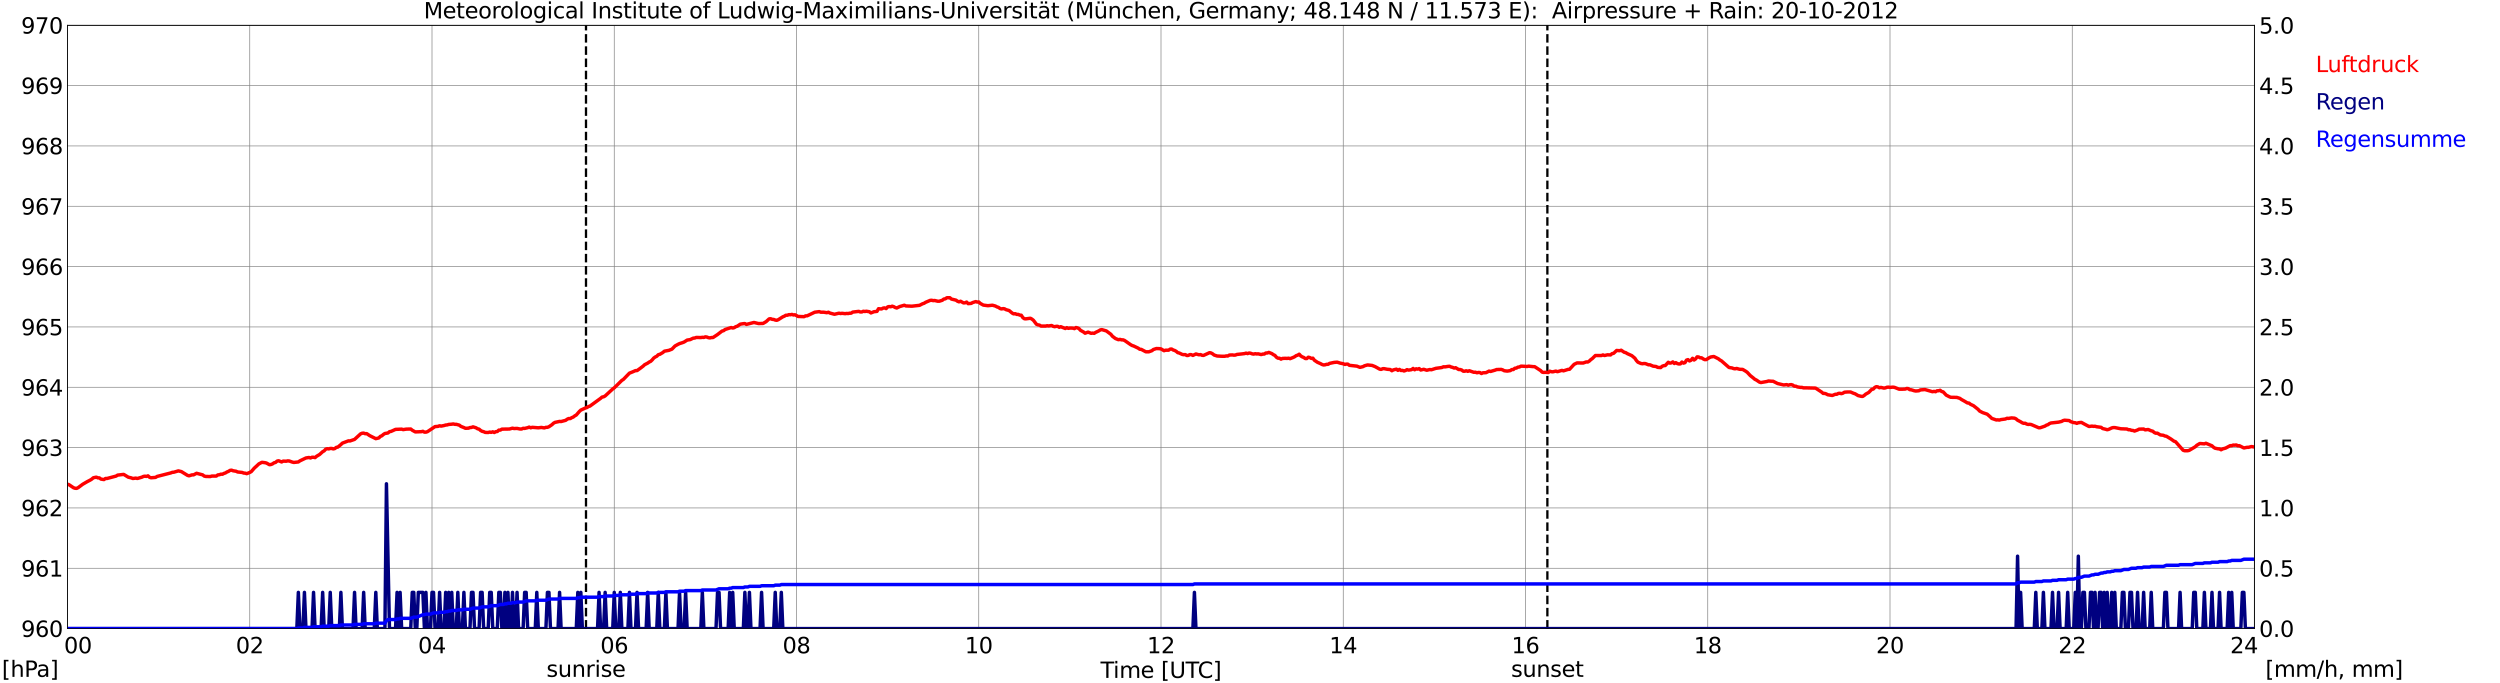 <?xml version="1.0" encoding="utf-8" standalone="no"?>
<!DOCTYPE svg PUBLIC "-//W3C//DTD SVG 1.1//EN"
  "http://www.w3.org/Graphics/SVG/1.1/DTD/svg11.dtd">
<svg xmlns:xlink="http://www.w3.org/1999/xlink" width="1085.4pt" height="296.64pt" viewBox="0 0 1085.4 296.64" xmlns="http://www.w3.org/2000/svg" version="1.1">
 <defs>
  <style type="text/css">*{stroke-linejoin: round; stroke-linecap: butt}</style>
 </defs>
 <g id="figure_1">
  <g id="patch_1">
   <path d="M 0 296.64 
L 1085.4 296.64 
L 1085.4 0 
L 0 0 
z
" style="fill: #ffffff"/>
  </g>
  <g id="axes_1">
   <g id="patch_2">
    <path d="M 29.306 272.909 
L 978.814 272.909 
L 978.814 10.976 
L 29.306 10.976 
z
" style="fill: #ffffff"/>
   </g>
   <g id="patch_3">
    <path d="M 978.814 272.909 
L 978.814 272.909 
L 978.814 10.976 
L 978.814 10.976 
z
" clip-path="url(#pc7ff3fc7dc)" style="fill: #d3d3d3; opacity: 0.25; stroke: #d3d3d3; stroke-linejoin: miter"/>
   </g>
   <g id="matplotlib.axis_1">
    <g id="xtick_1">
     <g id="line2d_1">
      <path d="M 29.306 272.909 
L 29.306 10.976 
" clip-path="url(#pc7ff3fc7dc)" style="fill: none; stroke: #808080; stroke-width: 0.3; stroke-linecap: square"/>
     </g>
     <g id="line2d_2"/>
     <g id="text_1">
      <!--    00 -->
      <g transform="translate(18.733 283.627) scale(0.095 -0.095)">
       <defs>
        <path id="DejaVuSans-20" transform="scale(0.016)"/>
        <path id="DejaVuSans-30" d="M 2034 4250 
Q 1547 4250 1301 3770 
Q 1056 3291 1056 2328 
Q 1056 1369 1301 889 
Q 1547 409 2034 409 
Q 2525 409 2770 889 
Q 3016 1369 3016 2328 
Q 3016 3291 2770 3770 
Q 2525 4250 2034 4250 
z
M 2034 4750 
Q 2819 4750 3233 4129 
Q 3647 3509 3647 2328 
Q 3647 1150 3233 529 
Q 2819 -91 2034 -91 
Q 1250 -91 836 529 
Q 422 1150 422 2328 
Q 422 3509 836 4129 
Q 1250 4750 2034 4750 
z
" transform="scale(0.016)"/>
       </defs>
       <use xlink:href="#DejaVuSans-20"/>
       <use xlink:href="#DejaVuSans-20" transform="translate(31.787 0)"/>
       <use xlink:href="#DejaVuSans-20" transform="translate(63.574 0)"/>
       <use xlink:href="#DejaVuSans-30" transform="translate(95.361 0)"/>
       <use xlink:href="#DejaVuSans-30" transform="translate(158.984 0)"/>
      </g>
     </g>
    </g>
    <g id="xtick_2">
     <g id="line2d_3">
      <path d="M 108.431 272.909 
L 108.431 10.976 
" clip-path="url(#pc7ff3fc7dc)" style="fill: none; stroke: #808080; stroke-width: 0.3; stroke-linecap: square"/>
     </g>
     <g id="line2d_4"/>
     <g id="text_2">
      <!-- 02 -->
      <g transform="translate(102.387 283.627) scale(0.095 -0.095)">
       <defs>
        <path id="DejaVuSans-32" d="M 1228 531 
L 3431 531 
L 3431 0 
L 469 0 
L 469 531 
Q 828 903 1448 1529 
Q 2069 2156 2228 2338 
Q 2531 2678 2651 2914 
Q 2772 3150 2772 3378 
Q 2772 3750 2511 3984 
Q 2250 4219 1831 4219 
Q 1534 4219 1204 4116 
Q 875 4013 500 3803 
L 500 4441 
Q 881 4594 1212 4672 
Q 1544 4750 1819 4750 
Q 2544 4750 2975 4387 
Q 3406 4025 3406 3419 
Q 3406 3131 3298 2873 
Q 3191 2616 2906 2266 
Q 2828 2175 2409 1742 
Q 1991 1309 1228 531 
z
" transform="scale(0.016)"/>
       </defs>
       <use xlink:href="#DejaVuSans-30"/>
       <use xlink:href="#DejaVuSans-32" transform="translate(63.623 0)"/>
      </g>
     </g>
    </g>
    <g id="xtick_3">
     <g id="line2d_5">
      <path d="M 187.557 272.909 
L 187.557 10.976 
" clip-path="url(#pc7ff3fc7dc)" style="fill: none; stroke: #808080; stroke-width: 0.3; stroke-linecap: square"/>
     </g>
     <g id="line2d_6"/>
     <g id="text_3">
      <!-- 04 -->
      <g transform="translate(181.513 283.627) scale(0.095 -0.095)">
       <defs>
        <path id="DejaVuSans-34" d="M 2419 4116 
L 825 1625 
L 2419 1625 
L 2419 4116 
z
M 2253 4666 
L 3047 4666 
L 3047 1625 
L 3713 1625 
L 3713 1100 
L 3047 1100 
L 3047 0 
L 2419 0 
L 2419 1100 
L 313 1100 
L 313 1709 
L 2253 4666 
z
" transform="scale(0.016)"/>
       </defs>
       <use xlink:href="#DejaVuSans-30"/>
       <use xlink:href="#DejaVuSans-34" transform="translate(63.623 0)"/>
      </g>
     </g>
    </g>
    <g id="xtick_4">
     <g id="line2d_7">
      <path d="M 266.683 272.909 
L 266.683 10.976 
" clip-path="url(#pc7ff3fc7dc)" style="fill: none; stroke: #808080; stroke-width: 0.3; stroke-linecap: square"/>
     </g>
     <g id="line2d_8"/>
     <g id="text_4">
      <!-- 06 -->
      <g transform="translate(260.638 283.627) scale(0.095 -0.095)">
       <defs>
        <path id="DejaVuSans-36" d="M 2113 2584 
Q 1688 2584 1439 2293 
Q 1191 2003 1191 1497 
Q 1191 994 1439 701 
Q 1688 409 2113 409 
Q 2538 409 2786 701 
Q 3034 994 3034 1497 
Q 3034 2003 2786 2293 
Q 2538 2584 2113 2584 
z
M 3366 4563 
L 3366 3988 
Q 3128 4100 2886 4159 
Q 2644 4219 2406 4219 
Q 1781 4219 1451 3797 
Q 1122 3375 1075 2522 
Q 1259 2794 1537 2939 
Q 1816 3084 2150 3084 
Q 2853 3084 3261 2657 
Q 3669 2231 3669 1497 
Q 3669 778 3244 343 
Q 2819 -91 2113 -91 
Q 1303 -91 875 529 
Q 447 1150 447 2328 
Q 447 3434 972 4092 
Q 1497 4750 2381 4750 
Q 2619 4750 2861 4703 
Q 3103 4656 3366 4563 
z
" transform="scale(0.016)"/>
       </defs>
       <use xlink:href="#DejaVuSans-30"/>
       <use xlink:href="#DejaVuSans-36" transform="translate(63.623 0)"/>
      </g>
     </g>
    </g>
    <g id="xtick_5">
     <g id="line2d_9">
      <path d="M 345.808 272.909 
L 345.808 10.976 
" clip-path="url(#pc7ff3fc7dc)" style="fill: none; stroke: #808080; stroke-width: 0.3; stroke-linecap: square"/>
     </g>
     <g id="line2d_10"/>
     <g id="text_5">
      <!-- 08 -->
      <g transform="translate(339.764 283.627) scale(0.095 -0.095)">
       <defs>
        <path id="DejaVuSans-38" d="M 2034 2216 
Q 1584 2216 1326 1975 
Q 1069 1734 1069 1313 
Q 1069 891 1326 650 
Q 1584 409 2034 409 
Q 2484 409 2743 651 
Q 3003 894 3003 1313 
Q 3003 1734 2745 1975 
Q 2488 2216 2034 2216 
z
M 1403 2484 
Q 997 2584 770 2862 
Q 544 3141 544 3541 
Q 544 4100 942 4425 
Q 1341 4750 2034 4750 
Q 2731 4750 3128 4425 
Q 3525 4100 3525 3541 
Q 3525 3141 3298 2862 
Q 3072 2584 2669 2484 
Q 3125 2378 3379 2068 
Q 3634 1759 3634 1313 
Q 3634 634 3220 271 
Q 2806 -91 2034 -91 
Q 1263 -91 848 271 
Q 434 634 434 1313 
Q 434 1759 690 2068 
Q 947 2378 1403 2484 
z
M 1172 3481 
Q 1172 3119 1398 2916 
Q 1625 2713 2034 2713 
Q 2441 2713 2670 2916 
Q 2900 3119 2900 3481 
Q 2900 3844 2670 4047 
Q 2441 4250 2034 4250 
Q 1625 4250 1398 4047 
Q 1172 3844 1172 3481 
z
" transform="scale(0.016)"/>
       </defs>
       <use xlink:href="#DejaVuSans-30"/>
       <use xlink:href="#DejaVuSans-38" transform="translate(63.623 0)"/>
      </g>
     </g>
    </g>
    <g id="xtick_6">
     <g id="line2d_11">
      <path d="M 424.934 272.909 
L 424.934 10.976 
" clip-path="url(#pc7ff3fc7dc)" style="fill: none; stroke: #808080; stroke-width: 0.3; stroke-linecap: square"/>
     </g>
     <g id="line2d_12"/>
     <g id="text_6">
      <!-- 10 -->
      <g transform="translate(418.89 283.627) scale(0.095 -0.095)">
       <defs>
        <path id="DejaVuSans-31" d="M 794 531 
L 1825 531 
L 1825 4091 
L 703 3866 
L 703 4441 
L 1819 4666 
L 2450 4666 
L 2450 531 
L 3481 531 
L 3481 0 
L 794 0 
L 794 531 
z
" transform="scale(0.016)"/>
       </defs>
       <use xlink:href="#DejaVuSans-31"/>
       <use xlink:href="#DejaVuSans-30" transform="translate(63.623 0)"/>
      </g>
     </g>
    </g>
    <g id="xtick_7">
     <g id="line2d_13">
      <path d="M 504.06 272.909 
L 504.06 10.976 
" clip-path="url(#pc7ff3fc7dc)" style="fill: none; stroke: #808080; stroke-width: 0.3; stroke-linecap: square"/>
     </g>
     <g id="line2d_14"/>
     <g id="text_7">
      <!-- 12 -->
      <g transform="translate(498.015 283.627) scale(0.095 -0.095)">
       <use xlink:href="#DejaVuSans-31"/>
       <use xlink:href="#DejaVuSans-32" transform="translate(63.623 0)"/>
      </g>
     </g>
    </g>
    <g id="xtick_8">
     <g id="line2d_15">
      <path d="M 583.185 272.909 
L 583.185 10.976 
" clip-path="url(#pc7ff3fc7dc)" style="fill: none; stroke: #808080; stroke-width: 0.3; stroke-linecap: square"/>
     </g>
     <g id="line2d_16"/>
     <g id="text_8">
      <!-- 14 -->
      <g transform="translate(577.141 283.627) scale(0.095 -0.095)">
       <use xlink:href="#DejaVuSans-31"/>
       <use xlink:href="#DejaVuSans-34" transform="translate(63.623 0)"/>
      </g>
     </g>
    </g>
    <g id="xtick_9">
     <g id="line2d_17">
      <path d="M 662.311 272.909 
L 662.311 10.976 
" clip-path="url(#pc7ff3fc7dc)" style="fill: none; stroke: #808080; stroke-width: 0.3; stroke-linecap: square"/>
     </g>
     <g id="line2d_18"/>
     <g id="text_9">
      <!-- 16 -->
      <g transform="translate(656.267 283.627) scale(0.095 -0.095)">
       <use xlink:href="#DejaVuSans-31"/>
       <use xlink:href="#DejaVuSans-36" transform="translate(63.623 0)"/>
      </g>
     </g>
    </g>
    <g id="xtick_10">
     <g id="line2d_19">
      <path d="M 741.437 272.909 
L 741.437 10.976 
" clip-path="url(#pc7ff3fc7dc)" style="fill: none; stroke: #808080; stroke-width: 0.3; stroke-linecap: square"/>
     </g>
     <g id="line2d_20"/>
     <g id="text_10">
      <!-- 18 -->
      <g transform="translate(735.392 283.627) scale(0.095 -0.095)">
       <use xlink:href="#DejaVuSans-31"/>
       <use xlink:href="#DejaVuSans-38" transform="translate(63.623 0)"/>
      </g>
     </g>
    </g>
    <g id="xtick_11">
     <g id="line2d_21">
      <path d="M 820.562 272.909 
L 820.562 10.976 
" clip-path="url(#pc7ff3fc7dc)" style="fill: none; stroke: #808080; stroke-width: 0.3; stroke-linecap: square"/>
     </g>
     <g id="line2d_22"/>
     <g id="text_11">
      <!-- 20 -->
      <g transform="translate(814.518 283.627) scale(0.095 -0.095)">
       <use xlink:href="#DejaVuSans-32"/>
       <use xlink:href="#DejaVuSans-30" transform="translate(63.623 0)"/>
      </g>
     </g>
    </g>
    <g id="xtick_12">
     <g id="line2d_23">
      <path d="M 899.688 272.909 
L 899.688 10.976 
" clip-path="url(#pc7ff3fc7dc)" style="fill: none; stroke: #808080; stroke-width: 0.3; stroke-linecap: square"/>
     </g>
     <g id="line2d_24"/>
     <g id="text_12">
      <!-- 22 -->
      <g transform="translate(893.644 283.627) scale(0.095 -0.095)">
       <use xlink:href="#DejaVuSans-32"/>
       <use xlink:href="#DejaVuSans-32" transform="translate(63.623 0)"/>
      </g>
     </g>
    </g>
    <g id="xtick_13">
     <g id="line2d_25">
      <path d="M 978.814 272.909 
L 978.814 10.976 
" clip-path="url(#pc7ff3fc7dc)" style="fill: none; stroke: #808080; stroke-width: 0.3; stroke-linecap: square"/>
     </g>
     <g id="line2d_26"/>
     <g id="text_13">
      <!-- 24    -->
      <g transform="translate(968.241 283.627) scale(0.095 -0.095)">
       <use xlink:href="#DejaVuSans-32"/>
       <use xlink:href="#DejaVuSans-34" transform="translate(63.623 0)"/>
       <use xlink:href="#DejaVuSans-20" transform="translate(127.246 0)"/>
       <use xlink:href="#DejaVuSans-20" transform="translate(159.033 0)"/>
       <use xlink:href="#DejaVuSans-20" transform="translate(190.82 0)"/>
      </g>
     </g>
    </g>
    <g id="text_14">
     <!-- Time [UTC] -->
     <g transform="translate(477.806 294.322) scale(0.095 -0.095)">
      <defs>
       <path id="DejaVuSans-54" d="M -19 4666 
L 3928 4666 
L 3928 4134 
L 2272 4134 
L 2272 0 
L 1638 0 
L 1638 4134 
L -19 4134 
L -19 4666 
z
" transform="scale(0.016)"/>
       <path id="DejaVuSans-69" d="M 603 3500 
L 1178 3500 
L 1178 0 
L 603 0 
L 603 3500 
z
M 603 4863 
L 1178 4863 
L 1178 4134 
L 603 4134 
L 603 4863 
z
" transform="scale(0.016)"/>
       <path id="DejaVuSans-6d" d="M 3328 2828 
Q 3544 3216 3844 3400 
Q 4144 3584 4550 3584 
Q 5097 3584 5394 3201 
Q 5691 2819 5691 2113 
L 5691 0 
L 5113 0 
L 5113 2094 
Q 5113 2597 4934 2840 
Q 4756 3084 4391 3084 
Q 3944 3084 3684 2787 
Q 3425 2491 3425 1978 
L 3425 0 
L 2847 0 
L 2847 2094 
Q 2847 2600 2669 2842 
Q 2491 3084 2119 3084 
Q 1678 3084 1418 2786 
Q 1159 2488 1159 1978 
L 1159 0 
L 581 0 
L 581 3500 
L 1159 3500 
L 1159 2956 
Q 1356 3278 1631 3431 
Q 1906 3584 2284 3584 
Q 2666 3584 2933 3390 
Q 3200 3197 3328 2828 
z
" transform="scale(0.016)"/>
       <path id="DejaVuSans-65" d="M 3597 1894 
L 3597 1613 
L 953 1613 
Q 991 1019 1311 708 
Q 1631 397 2203 397 
Q 2534 397 2845 478 
Q 3156 559 3463 722 
L 3463 178 
Q 3153 47 2828 -22 
Q 2503 -91 2169 -91 
Q 1331 -91 842 396 
Q 353 884 353 1716 
Q 353 2575 817 3079 
Q 1281 3584 2069 3584 
Q 2775 3584 3186 3129 
Q 3597 2675 3597 1894 
z
M 3022 2063 
Q 3016 2534 2758 2815 
Q 2500 3097 2075 3097 
Q 1594 3097 1305 2825 
Q 1016 2553 972 2059 
L 3022 2063 
z
" transform="scale(0.016)"/>
       <path id="DejaVuSans-5b" d="M 550 4863 
L 1875 4863 
L 1875 4416 
L 1125 4416 
L 1125 -397 
L 1875 -397 
L 1875 -844 
L 550 -844 
L 550 4863 
z
" transform="scale(0.016)"/>
       <path id="DejaVuSans-55" d="M 556 4666 
L 1191 4666 
L 1191 1831 
Q 1191 1081 1462 751 
Q 1734 422 2344 422 
Q 2950 422 3222 751 
Q 3494 1081 3494 1831 
L 3494 4666 
L 4128 4666 
L 4128 1753 
Q 4128 841 3676 375 
Q 3225 -91 2344 -91 
Q 1459 -91 1007 375 
Q 556 841 556 1753 
L 556 4666 
z
" transform="scale(0.016)"/>
       <path id="DejaVuSans-43" d="M 4122 4306 
L 4122 3641 
Q 3803 3938 3442 4084 
Q 3081 4231 2675 4231 
Q 1875 4231 1450 3742 
Q 1025 3253 1025 2328 
Q 1025 1406 1450 917 
Q 1875 428 2675 428 
Q 3081 428 3442 575 
Q 3803 722 4122 1019 
L 4122 359 
Q 3791 134 3420 21 
Q 3050 -91 2638 -91 
Q 1578 -91 968 557 
Q 359 1206 359 2328 
Q 359 3453 968 4101 
Q 1578 4750 2638 4750 
Q 3056 4750 3426 4639 
Q 3797 4528 4122 4306 
z
" transform="scale(0.016)"/>
       <path id="DejaVuSans-5d" d="M 1947 4863 
L 1947 -844 
L 622 -844 
L 622 -397 
L 1369 -397 
L 1369 4416 
L 622 4416 
L 622 4863 
L 1947 4863 
z
" transform="scale(0.016)"/>
      </defs>
      <use xlink:href="#DejaVuSans-54"/>
      <use xlink:href="#DejaVuSans-69" transform="translate(57.959 0)"/>
      <use xlink:href="#DejaVuSans-6d" transform="translate(85.742 0)"/>
      <use xlink:href="#DejaVuSans-65" transform="translate(183.154 0)"/>
      <use xlink:href="#DejaVuSans-20" transform="translate(244.678 0)"/>
      <use xlink:href="#DejaVuSans-5b" transform="translate(276.465 0)"/>
      <use xlink:href="#DejaVuSans-55" transform="translate(315.479 0)"/>
      <use xlink:href="#DejaVuSans-54" transform="translate(388.672 0)"/>
      <use xlink:href="#DejaVuSans-43" transform="translate(443.881 0)"/>
      <use xlink:href="#DejaVuSans-5d" transform="translate(513.705 0)"/>
     </g>
    </g>
   </g>
   <g id="matplotlib.axis_2">
    <g id="ytick_1">
     <g id="line2d_27">
      <path d="M 29.306 272.909 
L 978.814 272.909 
" clip-path="url(#pc7ff3fc7dc)" style="fill: none; stroke: #808080; stroke-width: 0.3; stroke-linecap: square"/>
     </g>
     <g id="line2d_28"/>
     <g id="text_15">
      <!-- 960 -->
      <g transform="translate(9.173 276.518) scale(0.095 -0.095)">
       <defs>
        <path id="DejaVuSans-39" d="M 703 97 
L 703 672 
Q 941 559 1184 500 
Q 1428 441 1663 441 
Q 2288 441 2617 861 
Q 2947 1281 2994 2138 
Q 2813 1869 2534 1725 
Q 2256 1581 1919 1581 
Q 1219 1581 811 2004 
Q 403 2428 403 3163 
Q 403 3881 828 4315 
Q 1253 4750 1959 4750 
Q 2769 4750 3195 4129 
Q 3622 3509 3622 2328 
Q 3622 1225 3098 567 
Q 2575 -91 1691 -91 
Q 1453 -91 1209 -44 
Q 966 3 703 97 
z
M 1959 2075 
Q 2384 2075 2632 2365 
Q 2881 2656 2881 3163 
Q 2881 3666 2632 3958 
Q 2384 4250 1959 4250 
Q 1534 4250 1286 3958 
Q 1038 3666 1038 3163 
Q 1038 2656 1286 2365 
Q 1534 2075 1959 2075 
z
" transform="scale(0.016)"/>
       </defs>
       <use xlink:href="#DejaVuSans-39"/>
       <use xlink:href="#DejaVuSans-36" transform="translate(63.623 0)"/>
       <use xlink:href="#DejaVuSans-30" transform="translate(127.246 0)"/>
      </g>
     </g>
    </g>
    <g id="ytick_2">
     <g id="line2d_29">
      <path d="M 29.306 246.715 
L 978.814 246.715 
" clip-path="url(#pc7ff3fc7dc)" style="fill: none; stroke: #808080; stroke-width: 0.3; stroke-linecap: square"/>
     </g>
     <g id="line2d_30"/>
     <g id="text_16">
      <!-- 961 -->
      <g transform="translate(9.173 250.325) scale(0.095 -0.095)">
       <use xlink:href="#DejaVuSans-39"/>
       <use xlink:href="#DejaVuSans-36" transform="translate(63.623 0)"/>
       <use xlink:href="#DejaVuSans-31" transform="translate(127.246 0)"/>
      </g>
     </g>
    </g>
    <g id="ytick_3">
     <g id="line2d_31">
      <path d="M 29.306 220.522 
L 978.814 220.522 
" clip-path="url(#pc7ff3fc7dc)" style="fill: none; stroke: #808080; stroke-width: 0.3; stroke-linecap: square"/>
     </g>
     <g id="line2d_32"/>
     <g id="text_17">
      <!-- 962 -->
      <g transform="translate(9.173 224.131) scale(0.095 -0.095)">
       <use xlink:href="#DejaVuSans-39"/>
       <use xlink:href="#DejaVuSans-36" transform="translate(63.623 0)"/>
       <use xlink:href="#DejaVuSans-32" transform="translate(127.246 0)"/>
      </g>
     </g>
    </g>
    <g id="ytick_4">
     <g id="line2d_33">
      <path d="M 29.306 194.329 
L 978.814 194.329 
" clip-path="url(#pc7ff3fc7dc)" style="fill: none; stroke: #808080; stroke-width: 0.3; stroke-linecap: square"/>
     </g>
     <g id="line2d_34"/>
     <g id="text_18">
      <!-- 963 -->
      <g transform="translate(9.173 197.938) scale(0.095 -0.095)">
       <defs>
        <path id="DejaVuSans-33" d="M 2597 2516 
Q 3050 2419 3304 2112 
Q 3559 1806 3559 1356 
Q 3559 666 3084 287 
Q 2609 -91 1734 -91 
Q 1441 -91 1130 -33 
Q 819 25 488 141 
L 488 750 
Q 750 597 1062 519 
Q 1375 441 1716 441 
Q 2309 441 2620 675 
Q 2931 909 2931 1356 
Q 2931 1769 2642 2001 
Q 2353 2234 1838 2234 
L 1294 2234 
L 1294 2753 
L 1863 2753 
Q 2328 2753 2575 2939 
Q 2822 3125 2822 3475 
Q 2822 3834 2567 4026 
Q 2313 4219 1838 4219 
Q 1578 4219 1281 4162 
Q 984 4106 628 3988 
L 628 4550 
Q 988 4650 1302 4700 
Q 1616 4750 1894 4750 
Q 2613 4750 3031 4423 
Q 3450 4097 3450 3541 
Q 3450 3153 3228 2886 
Q 3006 2619 2597 2516 
z
" transform="scale(0.016)"/>
       </defs>
       <use xlink:href="#DejaVuSans-39"/>
       <use xlink:href="#DejaVuSans-36" transform="translate(63.623 0)"/>
       <use xlink:href="#DejaVuSans-33" transform="translate(127.246 0)"/>
      </g>
     </g>
    </g>
    <g id="ytick_5">
     <g id="line2d_35">
      <path d="M 29.306 168.136 
L 978.814 168.136 
" clip-path="url(#pc7ff3fc7dc)" style="fill: none; stroke: #808080; stroke-width: 0.3; stroke-linecap: square"/>
     </g>
     <g id="line2d_36"/>
     <g id="text_19">
      <!-- 964 -->
      <g transform="translate(9.173 171.745) scale(0.095 -0.095)">
       <use xlink:href="#DejaVuSans-39"/>
       <use xlink:href="#DejaVuSans-36" transform="translate(63.623 0)"/>
       <use xlink:href="#DejaVuSans-34" transform="translate(127.246 0)"/>
      </g>
     </g>
    </g>
    <g id="ytick_6">
     <g id="line2d_37">
      <path d="M 29.306 141.942 
L 978.814 141.942 
" clip-path="url(#pc7ff3fc7dc)" style="fill: none; stroke: #808080; stroke-width: 0.3; stroke-linecap: square"/>
     </g>
     <g id="line2d_38"/>
     <g id="text_20">
      <!-- 965 -->
      <g transform="translate(9.173 145.551) scale(0.095 -0.095)">
       <defs>
        <path id="DejaVuSans-35" d="M 691 4666 
L 3169 4666 
L 3169 4134 
L 1269 4134 
L 1269 2991 
Q 1406 3038 1543 3061 
Q 1681 3084 1819 3084 
Q 2600 3084 3056 2656 
Q 3513 2228 3513 1497 
Q 3513 744 3044 326 
Q 2575 -91 1722 -91 
Q 1428 -91 1123 -41 
Q 819 9 494 109 
L 494 744 
Q 775 591 1075 516 
Q 1375 441 1709 441 
Q 2250 441 2565 725 
Q 2881 1009 2881 1497 
Q 2881 1984 2565 2268 
Q 2250 2553 1709 2553 
Q 1456 2553 1204 2497 
Q 953 2441 691 2322 
L 691 4666 
z
" transform="scale(0.016)"/>
       </defs>
       <use xlink:href="#DejaVuSans-39"/>
       <use xlink:href="#DejaVuSans-36" transform="translate(63.623 0)"/>
       <use xlink:href="#DejaVuSans-35" transform="translate(127.246 0)"/>
      </g>
     </g>
    </g>
    <g id="ytick_7">
     <g id="line2d_39">
      <path d="M 29.306 115.749 
L 978.814 115.749 
" clip-path="url(#pc7ff3fc7dc)" style="fill: none; stroke: #808080; stroke-width: 0.3; stroke-linecap: square"/>
     </g>
     <g id="line2d_40"/>
     <g id="text_21">
      <!-- 966 -->
      <g transform="translate(9.173 119.358) scale(0.095 -0.095)">
       <use xlink:href="#DejaVuSans-39"/>
       <use xlink:href="#DejaVuSans-36" transform="translate(63.623 0)"/>
       <use xlink:href="#DejaVuSans-36" transform="translate(127.246 0)"/>
      </g>
     </g>
    </g>
    <g id="ytick_8">
     <g id="line2d_41">
      <path d="M 29.306 89.556 
L 978.814 89.556 
" clip-path="url(#pc7ff3fc7dc)" style="fill: none; stroke: #808080; stroke-width: 0.3; stroke-linecap: square"/>
     </g>
     <g id="line2d_42"/>
     <g id="text_22">
      <!-- 967 -->
      <g transform="translate(9.173 93.165) scale(0.095 -0.095)">
       <defs>
        <path id="DejaVuSans-37" d="M 525 4666 
L 3525 4666 
L 3525 4397 
L 1831 0 
L 1172 0 
L 2766 4134 
L 525 4134 
L 525 4666 
z
" transform="scale(0.016)"/>
       </defs>
       <use xlink:href="#DejaVuSans-39"/>
       <use xlink:href="#DejaVuSans-36" transform="translate(63.623 0)"/>
       <use xlink:href="#DejaVuSans-37" transform="translate(127.246 0)"/>
      </g>
     </g>
    </g>
    <g id="ytick_9">
     <g id="line2d_43">
      <path d="M 29.306 63.362 
L 978.814 63.362 
" clip-path="url(#pc7ff3fc7dc)" style="fill: none; stroke: #808080; stroke-width: 0.3; stroke-linecap: square"/>
     </g>
     <g id="line2d_44"/>
     <g id="text_23">
      <!-- 968 -->
      <g transform="translate(9.173 66.972) scale(0.095 -0.095)">
       <use xlink:href="#DejaVuSans-39"/>
       <use xlink:href="#DejaVuSans-36" transform="translate(63.623 0)"/>
       <use xlink:href="#DejaVuSans-38" transform="translate(127.246 0)"/>
      </g>
     </g>
    </g>
    <g id="ytick_10">
     <g id="line2d_45">
      <path d="M 29.306 37.169 
L 978.814 37.169 
" clip-path="url(#pc7ff3fc7dc)" style="fill: none; stroke: #808080; stroke-width: 0.3; stroke-linecap: square"/>
     </g>
     <g id="line2d_46"/>
     <g id="text_24">
      <!-- 969 -->
      <g transform="translate(9.173 40.778) scale(0.095 -0.095)">
       <use xlink:href="#DejaVuSans-39"/>
       <use xlink:href="#DejaVuSans-36" transform="translate(63.623 0)"/>
       <use xlink:href="#DejaVuSans-39" transform="translate(127.246 0)"/>
      </g>
     </g>
    </g>
    <g id="ytick_11">
     <g id="line2d_47">
      <path d="M 29.306 10.976 
L 978.814 10.976 
" clip-path="url(#pc7ff3fc7dc)" style="fill: none; stroke: #808080; stroke-width: 0.3; stroke-linecap: square"/>
     </g>
     <g id="line2d_48"/>
     <g id="text_25">
      <!-- 970 -->
      <g transform="translate(9.173 14.585) scale(0.095 -0.095)">
       <use xlink:href="#DejaVuSans-39"/>
       <use xlink:href="#DejaVuSans-37" transform="translate(63.623 0)"/>
       <use xlink:href="#DejaVuSans-30" transform="translate(127.246 0)"/>
      </g>
     </g>
    </g>
   </g>
   <g id="line2d_49">
    <path d="M 254.418 272.909 
L 254.418 10.976 
" clip-path="url(#pc7ff3fc7dc)" style="fill: none; stroke-dasharray: 3.7,1.6; stroke-dashoffset: 0; stroke: #000000"/>
   </g>
   <g id="line2d_50">
    <path d="M 671.806 272.909 
L 671.806 10.976 
" clip-path="url(#pc7ff3fc7dc)" style="fill: none; stroke-dasharray: 3.7,1.6; stroke-dashoffset: 0; stroke: #000000"/>
   </g>
   <g id="line2d_51">
    <path d="M 29.306 210.219 
L 29.965 210.438 
L 31.943 211.774 
L 32.603 211.983 
L 33.262 212.036 
L 33.921 211.721 
L 35.9 210.254 
L 37.878 209.102 
L 39.197 208.421 
L 39.856 208.002 
L 40.515 207.426 
L 41.834 207.164 
L 42.493 207.478 
L 43.153 207.478 
L 43.812 208.002 
L 45.131 208.211 
L 45.79 207.74 
L 46.45 207.74 
L 50.406 206.692 
L 51.065 206.273 
L 53.703 205.959 
L 55.681 207.164 
L 57 207.478 
L 57.659 207.74 
L 58.978 207.583 
L 59.637 207.74 
L 61.615 207.164 
L 62.275 206.849 
L 62.934 206.744 
L 63.594 206.849 
L 64.253 206.587 
L 64.912 207.216 
L 65.572 207.426 
L 67.55 207.268 
L 68.209 206.849 
L 74.144 205.33 
L 74.803 205.068 
L 75.462 205.016 
L 77.441 204.439 
L 78.759 204.754 
L 81.397 206.378 
L 82.056 206.587 
L 83.375 206.168 
L 84.034 206.168 
L 85.353 205.487 
L 87.991 206.168 
L 88.65 206.692 
L 89.309 206.849 
L 91.288 206.902 
L 91.947 206.692 
L 93.925 206.692 
L 94.584 206.168 
L 95.244 206.116 
L 95.903 205.854 
L 96.563 205.906 
L 97.222 205.54 
L 97.881 205.33 
L 98.541 204.911 
L 99.2 204.649 
L 99.86 204.23 
L 100.519 204.125 
L 101.178 204.387 
L 102.497 204.597 
L 103.156 204.911 
L 105.135 205.121 
L 105.794 205.382 
L 106.453 205.435 
L 107.113 205.644 
L 108.431 205.121 
L 109.091 204.754 
L 110.41 203.235 
L 111.728 202.03 
L 112.388 201.401 
L 113.707 200.72 
L 115.025 200.877 
L 115.685 201.034 
L 117.003 201.768 
L 117.663 201.663 
L 118.322 201.401 
L 118.982 200.93 
L 119.641 200.772 
L 120.3 200.196 
L 120.96 200.039 
L 122.278 200.563 
L 122.938 200.196 
L 124.257 200.249 
L 124.916 200.091 
L 125.575 200.144 
L 126.894 200.615 
L 127.553 200.772 
L 129.532 200.563 
L 130.191 200.091 
L 132.829 198.834 
L 134.147 198.625 
L 134.807 198.834 
L 135.466 198.52 
L 136.125 198.52 
L 136.785 198.677 
L 137.444 198.101 
L 138.763 197.315 
L 140.082 196.11 
L 140.741 195.743 
L 141.4 195.01 
L 142.06 194.8 
L 142.719 194.905 
L 143.379 194.696 
L 144.038 194.696 
L 144.697 194.905 
L 145.357 194.748 
L 146.016 194.224 
L 146.676 194.119 
L 147.994 193.019 
L 148.654 192.391 
L 151.291 191.395 
L 151.951 191.448 
L 153.929 190.767 
L 156.566 188.357 
L 157.226 188.095 
L 157.885 188.042 
L 158.544 188.304 
L 159.204 188.252 
L 160.523 189.143 
L 163.16 190.452 
L 164.479 190.138 
L 165.138 189.457 
L 165.798 189.195 
L 166.457 188.619 
L 167.116 188.2 
L 168.435 187.99 
L 169.094 187.414 
L 169.754 187.309 
L 171.732 186.418 
L 174.37 186.314 
L 175.029 186.523 
L 176.348 186.314 
L 178.326 186.261 
L 178.985 186.785 
L 180.304 187.519 
L 182.941 187.414 
L 183.601 187.257 
L 184.26 187.623 
L 184.92 187.623 
L 185.579 187.414 
L 188.876 185.214 
L 190.195 185.109 
L 190.854 184.847 
L 191.513 185.004 
L 192.832 184.742 
L 193.492 184.533 
L 194.151 184.48 
L 194.81 184.271 
L 196.129 184.166 
L 196.788 184.061 
L 197.448 184.218 
L 198.107 184.218 
L 199.426 184.585 
L 200.085 185.109 
L 201.404 185.633 
L 202.063 185.947 
L 203.382 185.895 
L 204.042 185.633 
L 204.701 185.58 
L 205.36 185.318 
L 206.679 185.737 
L 207.339 186.157 
L 207.998 186.314 
L 208.657 186.89 
L 209.317 187.257 
L 209.976 187.414 
L 210.635 187.728 
L 211.954 187.781 
L 212.614 187.571 
L 213.273 187.728 
L 213.932 187.466 
L 214.592 187.781 
L 215.251 187.414 
L 215.91 187.361 
L 216.57 186.733 
L 217.229 186.733 
L 217.889 186.314 
L 221.186 186.261 
L 222.504 185.895 
L 223.164 186.052 
L 224.482 185.999 
L 225.801 186.261 
L 226.461 186.261 
L 227.12 185.947 
L 227.779 185.999 
L 229.098 185.685 
L 229.757 185.423 
L 230.417 185.737 
L 231.076 185.528 
L 233.714 185.737 
L 235.033 185.58 
L 236.351 185.79 
L 237.011 185.528 
L 237.67 185.528 
L 238.329 185.266 
L 239.648 184.375 
L 240.308 183.747 
L 240.967 183.38 
L 242.945 182.961 
L 243.604 183.013 
L 245.583 182.489 
L 246.242 182.018 
L 246.901 181.704 
L 247.561 181.756 
L 248.22 181.337 
L 248.88 181.075 
L 249.539 180.551 
L 250.198 180.184 
L 251.517 178.665 
L 252.176 178.037 
L 254.155 177.146 
L 254.814 176.937 
L 255.473 176.517 
L 256.133 176.308 
L 260.748 172.955 
L 261.408 172.379 
L 262.067 172.274 
L 262.726 171.907 
L 266.023 168.869 
L 266.683 168.397 
L 269.98 165.15 
L 270.639 164.73 
L 273.277 162.006 
L 274.595 161.482 
L 275.914 160.906 
L 276.573 160.906 
L 277.892 159.963 
L 279.211 158.968 
L 279.87 158.339 
L 281.189 157.658 
L 281.849 157.187 
L 282.508 156.872 
L 283.167 156.244 
L 283.827 155.458 
L 284.486 154.987 
L 285.145 154.672 
L 285.805 153.991 
L 286.464 153.834 
L 287.783 153.048 
L 288.442 152.472 
L 290.42 152.105 
L 291.739 151.581 
L 293.058 150.219 
L 294.377 149.486 
L 295.036 149.172 
L 296.355 148.753 
L 297.014 148.491 
L 298.333 147.652 
L 299.652 147.443 
L 300.971 146.814 
L 301.63 146.762 
L 302.289 146.5 
L 304.267 146.552 
L 304.927 146.447 
L 305.586 146.5 
L 306.246 146.238 
L 306.905 146.343 
L 307.564 146.605 
L 308.224 146.709 
L 308.883 146.552 
L 309.543 146.552 
L 311.521 145.243 
L 313.499 143.723 
L 314.158 143.566 
L 314.818 143.042 
L 317.455 142.204 
L 318.114 142.414 
L 318.774 142.257 
L 319.433 141.837 
L 320.093 141.628 
L 321.411 140.737 
L 322.73 140.528 
L 323.39 140.475 
L 324.049 140.842 
L 327.346 140.004 
L 329.324 140.475 
L 331.302 140.423 
L 332.621 139.637 
L 333.94 138.432 
L 334.599 138.38 
L 335.258 138.642 
L 335.918 138.694 
L 336.577 138.956 
L 337.236 139.061 
L 337.896 138.799 
L 339.215 137.961 
L 339.874 137.542 
L 340.533 137.28 
L 341.193 136.861 
L 341.852 136.861 
L 342.512 136.599 
L 343.171 136.651 
L 343.83 136.494 
L 344.49 136.756 
L 345.149 136.651 
L 346.468 137.385 
L 349.105 137.489 
L 349.765 137.123 
L 350.424 137.123 
L 353.721 135.551 
L 355.699 135.289 
L 356.359 135.551 
L 357.677 135.551 
L 358.996 135.761 
L 359.655 135.551 
L 360.315 135.918 
L 362.293 136.442 
L 363.612 136.127 
L 364.271 135.97 
L 364.93 136.127 
L 365.59 136.023 
L 366.909 136.18 
L 367.568 136.075 
L 368.227 136.127 
L 368.887 135.97 
L 369.546 135.97 
L 370.206 135.499 
L 372.843 135.184 
L 373.502 135.446 
L 374.162 135.446 
L 374.821 135.132 
L 375.481 135.237 
L 376.14 135.132 
L 377.459 135.342 
L 378.118 135.865 
L 379.437 135.342 
L 380.756 135.184 
L 381.415 134.032 
L 382.734 134.137 
L 383.393 133.77 
L 384.053 133.665 
L 384.712 133.979 
L 385.371 133.246 
L 386.031 133.089 
L 386.69 133.194 
L 387.349 132.932 
L 388.009 133.141 
L 388.668 133.508 
L 389.328 133.718 
L 390.646 133.089 
L 392.624 132.513 
L 393.284 132.827 
L 395.921 132.932 
L 399.218 132.565 
L 400.537 131.884 
L 401.196 131.674 
L 401.856 131.255 
L 403.834 130.417 
L 404.493 130.365 
L 405.153 130.522 
L 405.812 130.47 
L 407.131 130.784 
L 407.79 130.784 
L 409.109 130.365 
L 409.768 129.841 
L 410.428 129.736 
L 411.087 129.265 
L 412.406 129.265 
L 413.065 129.841 
L 415.043 130.312 
L 415.703 130.784 
L 416.362 131.046 
L 417.022 130.784 
L 418.34 131.517 
L 419 131.465 
L 419.659 131.151 
L 420.318 131.832 
L 421.637 131.727 
L 422.297 131.36 
L 423.615 130.941 
L 424.275 131.151 
L 424.934 131.098 
L 425.593 131.727 
L 426.912 132.46 
L 428.89 132.722 
L 430.869 132.513 
L 432.187 132.879 
L 432.847 133.246 
L 433.506 133.456 
L 434.165 133.927 
L 434.825 134.137 
L 435.484 133.979 
L 436.144 134.084 
L 436.803 134.451 
L 438.122 134.818 
L 439.44 135.918 
L 440.1 136.284 
L 440.759 136.18 
L 441.419 136.494 
L 442.078 136.494 
L 442.737 136.808 
L 443.397 136.861 
L 444.056 137.856 
L 444.716 138.38 
L 445.375 138.432 
L 447.353 138.17 
L 448.012 138.537 
L 448.672 139.061 
L 449.991 140.79 
L 450.65 141.052 
L 451.309 141.156 
L 451.969 141.576 
L 453.287 141.576 
L 453.947 141.576 
L 454.606 141.418 
L 455.266 141.523 
L 456.584 141.314 
L 457.244 141.68 
L 457.903 141.837 
L 458.563 141.68 
L 459.222 141.68 
L 459.881 142.099 
L 460.541 141.837 
L 462.519 142.623 
L 463.178 142.257 
L 463.838 142.571 
L 464.497 142.414 
L 465.816 142.466 
L 466.475 142.676 
L 467.134 142.204 
L 467.794 142.361 
L 468.453 142.676 
L 469.113 143.409 
L 470.431 144.142 
L 471.091 144.666 
L 472.409 144.195 
L 473.728 144.719 
L 474.388 144.614 
L 475.047 144.719 
L 475.706 144.3 
L 477.025 143.671 
L 477.685 143.252 
L 478.344 143.095 
L 480.322 143.671 
L 482.3 145.138 
L 482.96 145.976 
L 484.278 146.971 
L 485.597 147.495 
L 486.256 147.338 
L 486.916 147.548 
L 487.575 147.548 
L 488.235 147.81 
L 490.872 149.643 
L 491.532 150.01 
L 492.191 150.219 
L 493.51 150.848 
L 494.169 151.162 
L 494.828 151.634 
L 495.488 151.686 
L 497.466 152.734 
L 498.785 152.734 
L 500.103 152.262 
L 500.763 151.739 
L 502.082 151.319 
L 503.4 151.372 
L 504.06 151.477 
L 505.379 152.262 
L 506.038 152.053 
L 507.357 152.053 
L 508.016 151.581 
L 508.675 151.529 
L 509.335 151.948 
L 509.994 152.158 
L 510.654 152.524 
L 511.313 153.101 
L 511.972 153.258 
L 513.291 153.886 
L 513.95 153.991 
L 514.61 153.939 
L 515.269 154.358 
L 515.929 154.305 
L 516.588 153.939 
L 517.247 153.991 
L 517.907 154.305 
L 519.226 153.677 
L 520.544 154.044 
L 521.204 153.939 
L 521.863 154.253 
L 522.522 154.305 
L 524.501 153.415 
L 525.16 153.101 
L 525.819 153.258 
L 526.479 153.624 
L 527.138 154.148 
L 528.457 154.567 
L 530.435 154.672 
L 531.754 154.672 
L 532.413 154.515 
L 533.073 154.567 
L 533.732 154.148 
L 535.051 154.096 
L 535.71 154.201 
L 536.369 154.148 
L 537.029 153.886 
L 539.007 153.677 
L 540.326 153.52 
L 540.985 153.31 
L 541.644 153.52 
L 542.304 153.258 
L 542.963 153.363 
L 543.623 153.624 
L 544.282 153.729 
L 544.941 153.572 
L 545.601 153.677 
L 546.26 153.624 
L 547.579 153.939 
L 548.238 153.729 
L 548.898 153.729 
L 549.557 153.258 
L 550.216 153.258 
L 550.876 152.996 
L 552.195 153.52 
L 552.854 153.991 
L 553.513 154.305 
L 554.173 155.091 
L 554.832 155.51 
L 555.491 155.51 
L 556.151 155.929 
L 556.81 155.615 
L 558.129 155.563 
L 558.788 155.615 
L 559.448 155.51 
L 560.107 155.72 
L 561.426 155.196 
L 562.085 154.882 
L 562.745 154.41 
L 563.404 154.201 
L 564.063 153.782 
L 564.723 154.515 
L 565.382 154.934 
L 566.042 155.196 
L 566.701 155.668 
L 567.36 155.668 
L 568.02 155.091 
L 568.679 155.248 
L 569.338 155.615 
L 569.998 155.51 
L 570.657 156.401 
L 571.976 157.292 
L 573.295 157.868 
L 573.954 158.234 
L 574.613 158.444 
L 575.273 158.392 
L 575.932 158.182 
L 576.592 158.182 
L 577.251 157.763 
L 579.229 157.344 
L 580.548 157.239 
L 581.867 157.658 
L 583.185 157.92 
L 583.845 158.234 
L 584.504 158.077 
L 585.164 158.077 
L 585.823 158.601 
L 589.12 158.968 
L 590.439 159.492 
L 591.757 159.177 
L 592.417 158.811 
L 593.736 158.444 
L 595.714 158.654 
L 597.032 159.177 
L 599.011 160.278 
L 599.67 160.382 
L 600.329 160.068 
L 600.989 160.068 
L 602.307 160.33 
L 603.626 160.435 
L 604.286 160.959 
L 604.945 160.592 
L 606.264 160.278 
L 606.923 160.801 
L 607.582 160.382 
L 608.242 160.854 
L 608.901 160.801 
L 609.561 161.063 
L 610.22 160.854 
L 610.879 160.487 
L 611.539 160.697 
L 612.858 160.487 
L 613.517 159.963 
L 614.176 160.539 
L 614.836 160.12 
L 615.495 160.278 
L 616.154 160.016 
L 616.814 160.644 
L 618.133 160.33 
L 619.451 160.749 
L 620.77 160.435 
L 621.429 160.539 
L 623.408 159.911 
L 625.386 159.649 
L 626.045 159.544 
L 626.705 159.23 
L 627.364 159.282 
L 628.683 159.073 
L 629.342 159.02 
L 630.001 159.335 
L 630.661 159.492 
L 631.32 159.806 
L 631.98 159.649 
L 633.298 160.435 
L 633.958 160.435 
L 634.617 160.644 
L 635.276 161.168 
L 635.936 161.168 
L 636.595 160.959 
L 637.255 161.221 
L 637.914 160.959 
L 639.892 161.64 
L 640.552 161.587 
L 641.211 161.849 
L 641.87 161.692 
L 642.53 161.744 
L 643.189 162.163 
L 643.848 161.849 
L 645.167 161.797 
L 646.486 161.116 
L 647.145 161.273 
L 649.123 160.697 
L 649.783 160.435 
L 651.761 160.382 
L 652.42 160.592 
L 653.08 160.959 
L 654.399 161.116 
L 655.717 160.906 
L 656.377 160.435 
L 657.036 160.435 
L 657.695 159.858 
L 658.355 159.806 
L 659.014 159.387 
L 659.674 159.335 
L 660.333 158.968 
L 661.652 159.02 
L 662.97 159.125 
L 663.63 158.968 
L 665.608 159.177 
L 666.267 159.177 
L 668.905 160.906 
L 669.564 161.587 
L 670.224 161.692 
L 670.883 161.64 
L 672.202 161.744 
L 672.861 161.168 
L 673.521 161.378 
L 674.18 161.43 
L 675.499 161.116 
L 676.158 161.378 
L 678.136 160.801 
L 678.796 161.011 
L 680.774 160.382 
L 681.433 160.33 
L 683.411 158.182 
L 684.73 157.553 
L 686.708 157.606 
L 687.368 157.606 
L 688.686 157.134 
L 689.346 157.187 
L 690.005 156.768 
L 690.664 156.139 
L 691.324 155.668 
L 692.643 154.358 
L 695.28 154.358 
L 695.939 154.096 
L 696.599 154.358 
L 697.918 154.044 
L 699.236 154.096 
L 699.896 153.52 
L 700.555 153.415 
L 701.874 152.158 
L 703.193 152.262 
L 703.852 152.053 
L 705.171 152.943 
L 705.83 153.101 
L 706.49 153.52 
L 708.468 154.41 
L 709.786 155.51 
L 710.446 156.506 
L 711.105 157.239 
L 712.424 157.815 
L 713.083 157.92 
L 713.743 157.815 
L 714.402 157.868 
L 715.721 158.392 
L 716.38 158.392 
L 717.699 158.968 
L 719.018 159.125 
L 719.677 159.492 
L 720.996 159.597 
L 721.655 159.02 
L 722.315 158.758 
L 722.974 158.706 
L 724.293 157.292 
L 724.952 157.658 
L 725.612 157.553 
L 726.271 157.134 
L 726.93 157.815 
L 727.59 157.449 
L 728.249 157.868 
L 728.909 158.025 
L 729.568 157.973 
L 730.227 157.187 
L 730.887 157.658 
L 731.546 157.449 
L 732.205 156.349 
L 732.865 156.139 
L 733.524 156.715 
L 734.184 156.401 
L 734.843 155.563 
L 735.502 156.296 
L 736.162 155.825 
L 736.821 154.934 
L 737.48 154.987 
L 738.14 155.353 
L 738.799 155.353 
L 739.459 155.825 
L 740.118 156.139 
L 740.777 156.139 
L 742.096 155.301 
L 742.756 154.987 
L 744.074 154.777 
L 746.052 155.772 
L 746.712 156.296 
L 747.371 156.663 
L 750.668 159.544 
L 751.987 159.754 
L 752.646 160.016 
L 753.306 160.12 
L 753.965 159.963 
L 755.284 160.33 
L 756.602 160.382 
L 757.921 161.168 
L 758.581 161.64 
L 759.899 163.054 
L 761.218 164.102 
L 761.878 164.678 
L 762.537 164.992 
L 763.856 165.883 
L 764.515 166.092 
L 767.153 165.621 
L 767.812 165.411 
L 769.131 165.516 
L 769.79 165.516 
L 771.768 166.512 
L 774.406 167.14 
L 775.725 166.983 
L 776.384 167.245 
L 777.043 167.035 
L 777.703 166.983 
L 778.362 167.193 
L 779.021 167.664 
L 779.681 167.664 
L 780.34 167.978 
L 781.659 168.188 
L 782.318 168.188 
L 782.978 168.397 
L 784.296 168.397 
L 788.253 168.502 
L 790.89 170.231 
L 791.55 170.807 
L 792.209 170.807 
L 792.868 171.017 
L 793.528 171.384 
L 795.506 171.698 
L 796.825 171.174 
L 797.484 171.174 
L 798.143 170.807 
L 798.803 170.755 
L 799.462 170.912 
L 800.122 170.702 
L 800.781 170.283 
L 802.1 170.179 
L 803.419 170.179 
L 804.737 170.755 
L 805.397 170.964 
L 806.715 171.75 
L 808.034 172.065 
L 808.694 172.117 
L 809.353 171.698 
L 810.012 171.122 
L 811.331 170.388 
L 812.65 169.026 
L 813.309 168.921 
L 813.969 168.188 
L 814.628 167.874 
L 815.287 167.978 
L 815.947 168.345 
L 816.606 168.188 
L 817.925 168.502 
L 818.584 168.397 
L 819.244 168.136 
L 819.903 168.083 
L 820.562 168.188 
L 821.881 168.083 
L 822.541 168.188 
L 824.519 168.974 
L 825.837 168.974 
L 827.156 168.921 
L 827.816 168.659 
L 828.475 168.712 
L 829.134 169.183 
L 829.794 169.236 
L 831.112 169.655 
L 831.772 169.76 
L 833.091 169.655 
L 833.75 169.288 
L 835.728 169.131 
L 839.025 170.074 
L 839.684 169.917 
L 840.344 170.074 
L 841.003 169.655 
L 841.663 169.655 
L 842.322 169.445 
L 842.981 169.969 
L 843.641 170.126 
L 844.959 171.541 
L 846.278 172.222 
L 846.938 172.484 
L 849.575 172.536 
L 850.894 172.955 
L 851.553 173.427 
L 852.872 174.16 
L 854.191 174.946 
L 854.85 174.998 
L 855.51 175.522 
L 856.828 176.151 
L 858.806 177.722 
L 859.466 178.456 
L 860.785 179.137 
L 862.763 179.818 
L 864.082 180.97 
L 864.741 181.651 
L 866.719 182.332 
L 867.378 182.28 
L 868.038 182.385 
L 868.697 182.175 
L 870.675 181.913 
L 871.335 181.599 
L 871.994 181.651 
L 873.313 181.442 
L 874.632 181.547 
L 875.291 181.861 
L 875.95 182.437 
L 877.269 183.118 
L 877.929 183.537 
L 878.588 183.799 
L 879.247 183.747 
L 879.907 184.113 
L 880.566 184.271 
L 881.225 184.218 
L 881.885 184.323 
L 885.182 185.737 
L 885.841 185.685 
L 887.819 185.004 
L 888.479 184.585 
L 889.138 184.375 
L 889.797 183.904 
L 890.457 183.642 
L 893.754 183.275 
L 895.072 182.961 
L 895.732 182.594 
L 896.391 182.437 
L 897.71 182.542 
L 898.369 182.594 
L 899.029 183.066 
L 900.347 183.485 
L 901.007 183.537 
L 901.666 183.799 
L 902.326 183.537 
L 903.644 183.38 
L 904.963 184.113 
L 906.941 185.161 
L 908.26 185.004 
L 908.919 185.109 
L 909.579 185.056 
L 910.238 185.266 
L 912.216 185.528 
L 912.876 186.052 
L 914.194 186.366 
L 914.854 186.576 
L 915.513 186.418 
L 916.832 185.79 
L 917.491 185.633 
L 918.151 185.633 
L 920.788 186.157 
L 923.426 186.261 
L 924.085 186.576 
L 924.745 186.576 
L 925.404 186.838 
L 926.063 186.89 
L 926.723 187.152 
L 928.041 186.68 
L 928.701 186.314 
L 930.679 186.261 
L 931.338 186.628 
L 932.657 186.471 
L 933.976 187.047 
L 934.635 187.204 
L 935.295 187.781 
L 935.954 188.095 
L 936.613 188.042 
L 937.932 188.828 
L 939.251 188.985 
L 939.91 189.3 
L 940.57 189.405 
L 942.548 190.609 
L 943.867 191.552 
L 944.526 191.762 
L 947.823 195.481 
L 948.482 195.691 
L 949.801 195.691 
L 950.46 195.534 
L 953.098 193.962 
L 953.757 193.334 
L 955.076 192.548 
L 957.054 192.705 
L 957.714 192.443 
L 960.351 193.543 
L 961.01 194.172 
L 961.67 194.591 
L 962.989 194.853 
L 963.648 194.905 
L 964.307 195.272 
L 964.967 194.905 
L 966.285 194.538 
L 968.264 193.491 
L 968.923 193.491 
L 969.582 193.229 
L 970.242 193.281 
L 970.901 193.176 
L 971.561 193.543 
L 972.22 193.491 
L 974.198 194.486 
L 975.517 194.224 
L 976.176 194.224 
L 977.495 193.87 
L 978.154 193.98 
L 978.154 193.98 
" clip-path="url(#pc7ff3fc7dc)" style="fill: none; stroke: #ff0000; stroke-width: 1.5; stroke-linecap: square"/>
   </g>
   <g id="patch_4">
    <path d="M 29.306 272.909 
L 29.306 10.976 
" style="fill: none; stroke: #000000; stroke-width: 0.3; stroke-linejoin: miter; stroke-linecap: square"/>
   </g>
   <g id="patch_5">
    <path d="M 978.814 272.909 
L 978.814 10.976 
" style="fill: none; stroke: #000000; stroke-width: 0.3; stroke-linejoin: miter; stroke-linecap: square"/>
   </g>
   <g id="patch_6">
    <path d="M 29.306 272.909 
L 978.814 272.909 
" style="fill: none; stroke: #000000; stroke-width: 0.3; stroke-linejoin: miter; stroke-linecap: square"/>
   </g>
   <g id="patch_7">
    <path d="M 29.306 10.976 
L 978.814 10.976 
" style="fill: none; stroke: #000000; stroke-width: 0.3; stroke-linejoin: miter; stroke-linecap: square"/>
   </g>
   <g id="text_26">
    <!-- sunrise -->
    <g transform="translate(237.254 293.863) scale(0.095 -0.095)">
     <defs>
      <path id="DejaVuSans-73" d="M 2834 3397 
L 2834 2853 
Q 2591 2978 2328 3040 
Q 2066 3103 1784 3103 
Q 1356 3103 1142 2972 
Q 928 2841 928 2578 
Q 928 2378 1081 2264 
Q 1234 2150 1697 2047 
L 1894 2003 
Q 2506 1872 2764 1633 
Q 3022 1394 3022 966 
Q 3022 478 2636 193 
Q 2250 -91 1575 -91 
Q 1294 -91 989 -36 
Q 684 19 347 128 
L 347 722 
Q 666 556 975 473 
Q 1284 391 1588 391 
Q 1994 391 2212 530 
Q 2431 669 2431 922 
Q 2431 1156 2273 1281 
Q 2116 1406 1581 1522 
L 1381 1569 
Q 847 1681 609 1914 
Q 372 2147 372 2553 
Q 372 3047 722 3315 
Q 1072 3584 1716 3584 
Q 2034 3584 2315 3537 
Q 2597 3491 2834 3397 
z
" transform="scale(0.016)"/>
      <path id="DejaVuSans-75" d="M 544 1381 
L 544 3500 
L 1119 3500 
L 1119 1403 
Q 1119 906 1312 657 
Q 1506 409 1894 409 
Q 2359 409 2629 706 
Q 2900 1003 2900 1516 
L 2900 3500 
L 3475 3500 
L 3475 0 
L 2900 0 
L 2900 538 
Q 2691 219 2414 64 
Q 2138 -91 1772 -91 
Q 1169 -91 856 284 
Q 544 659 544 1381 
z
M 1991 3584 
L 1991 3584 
z
" transform="scale(0.016)"/>
      <path id="DejaVuSans-6e" d="M 3513 2113 
L 3513 0 
L 2938 0 
L 2938 2094 
Q 2938 2591 2744 2837 
Q 2550 3084 2163 3084 
Q 1697 3084 1428 2787 
Q 1159 2491 1159 1978 
L 1159 0 
L 581 0 
L 581 3500 
L 1159 3500 
L 1159 2956 
Q 1366 3272 1645 3428 
Q 1925 3584 2291 3584 
Q 2894 3584 3203 3211 
Q 3513 2838 3513 2113 
z
" transform="scale(0.016)"/>
      <path id="DejaVuSans-72" d="M 2631 2963 
Q 2534 3019 2420 3045 
Q 2306 3072 2169 3072 
Q 1681 3072 1420 2755 
Q 1159 2438 1159 1844 
L 1159 0 
L 581 0 
L 581 3500 
L 1159 3500 
L 1159 2956 
Q 1341 3275 1631 3429 
Q 1922 3584 2338 3584 
Q 2397 3584 2469 3576 
Q 2541 3569 2628 3553 
L 2631 2963 
z
" transform="scale(0.016)"/>
     </defs>
     <use xlink:href="#DejaVuSans-73"/>
     <use xlink:href="#DejaVuSans-75" transform="translate(52.1 0)"/>
     <use xlink:href="#DejaVuSans-6e" transform="translate(115.479 0)"/>
     <use xlink:href="#DejaVuSans-72" transform="translate(178.857 0)"/>
     <use xlink:href="#DejaVuSans-69" transform="translate(219.971 0)"/>
     <use xlink:href="#DejaVuSans-73" transform="translate(247.754 0)"/>
     <use xlink:href="#DejaVuSans-65" transform="translate(299.854 0)"/>
    </g>
   </g>
   <g id="text_27">
    <!-- sunset -->
    <g transform="translate(656.052 293.863) scale(0.095 -0.095)">
     <defs>
      <path id="DejaVuSans-74" d="M 1172 4494 
L 1172 3500 
L 2356 3500 
L 2356 3053 
L 1172 3053 
L 1172 1153 
Q 1172 725 1289 603 
Q 1406 481 1766 481 
L 2356 481 
L 2356 0 
L 1766 0 
Q 1100 0 847 248 
Q 594 497 594 1153 
L 594 3053 
L 172 3053 
L 172 3500 
L 594 3500 
L 594 4494 
L 1172 4494 
z
" transform="scale(0.016)"/>
     </defs>
     <use xlink:href="#DejaVuSans-73"/>
     <use xlink:href="#DejaVuSans-75" transform="translate(52.1 0)"/>
     <use xlink:href="#DejaVuSans-6e" transform="translate(115.479 0)"/>
     <use xlink:href="#DejaVuSans-73" transform="translate(178.857 0)"/>
     <use xlink:href="#DejaVuSans-65" transform="translate(230.957 0)"/>
     <use xlink:href="#DejaVuSans-74" transform="translate(292.48 0)"/>
    </g>
   </g>
   <g id="text_28">
    <!-- [hPa] -->
    <g transform="translate(0.821 293.863) scale(0.095 -0.095)">
     <defs>
      <path id="DejaVuSans-68" d="M 3513 2113 
L 3513 0 
L 2938 0 
L 2938 2094 
Q 2938 2591 2744 2837 
Q 2550 3084 2163 3084 
Q 1697 3084 1428 2787 
Q 1159 2491 1159 1978 
L 1159 0 
L 581 0 
L 581 4863 
L 1159 4863 
L 1159 2956 
Q 1366 3272 1645 3428 
Q 1925 3584 2291 3584 
Q 2894 3584 3203 3211 
Q 3513 2838 3513 2113 
z
" transform="scale(0.016)"/>
      <path id="DejaVuSans-50" d="M 1259 4147 
L 1259 2394 
L 2053 2394 
Q 2494 2394 2734 2622 
Q 2975 2850 2975 3272 
Q 2975 3691 2734 3919 
Q 2494 4147 2053 4147 
L 1259 4147 
z
M 628 4666 
L 2053 4666 
Q 2838 4666 3239 4311 
Q 3641 3956 3641 3272 
Q 3641 2581 3239 2228 
Q 2838 1875 2053 1875 
L 1259 1875 
L 1259 0 
L 628 0 
L 628 4666 
z
" transform="scale(0.016)"/>
      <path id="DejaVuSans-61" d="M 2194 1759 
Q 1497 1759 1228 1600 
Q 959 1441 959 1056 
Q 959 750 1161 570 
Q 1363 391 1709 391 
Q 2188 391 2477 730 
Q 2766 1069 2766 1631 
L 2766 1759 
L 2194 1759 
z
M 3341 1997 
L 3341 0 
L 2766 0 
L 2766 531 
Q 2569 213 2275 61 
Q 1981 -91 1556 -91 
Q 1019 -91 701 211 
Q 384 513 384 1019 
Q 384 1609 779 1909 
Q 1175 2209 1959 2209 
L 2766 2209 
L 2766 2266 
Q 2766 2663 2505 2880 
Q 2244 3097 1772 3097 
Q 1472 3097 1187 3025 
Q 903 2953 641 2809 
L 641 3341 
Q 956 3463 1253 3523 
Q 1550 3584 1831 3584 
Q 2591 3584 2966 3190 
Q 3341 2797 3341 1997 
z
" transform="scale(0.016)"/>
     </defs>
     <use xlink:href="#DejaVuSans-5b"/>
     <use xlink:href="#DejaVuSans-68" transform="translate(39.014 0)"/>
     <use xlink:href="#DejaVuSans-50" transform="translate(102.393 0)"/>
     <use xlink:href="#DejaVuSans-61" transform="translate(158.195 0)"/>
     <use xlink:href="#DejaVuSans-5d" transform="translate(219.475 0)"/>
    </g>
   </g>
   <g id="text_29">
    <!-- Luftdruck -->
    <g style="fill: #ff0000" transform="translate(1005.4 31.291) scale(0.095 -0.095)">
     <defs>
      <path id="DejaVuSans-4c" d="M 628 4666 
L 1259 4666 
L 1259 531 
L 3531 531 
L 3531 0 
L 628 0 
L 628 4666 
z
" transform="scale(0.016)"/>
      <path id="DejaVuSans-66" d="M 2375 4863 
L 2375 4384 
L 1825 4384 
Q 1516 4384 1395 4259 
Q 1275 4134 1275 3809 
L 1275 3500 
L 2222 3500 
L 2222 3053 
L 1275 3053 
L 1275 0 
L 697 0 
L 697 3053 
L 147 3053 
L 147 3500 
L 697 3500 
L 697 3744 
Q 697 4328 969 4595 
Q 1241 4863 1831 4863 
L 2375 4863 
z
" transform="scale(0.016)"/>
      <path id="DejaVuSans-64" d="M 2906 2969 
L 2906 4863 
L 3481 4863 
L 3481 0 
L 2906 0 
L 2906 525 
Q 2725 213 2448 61 
Q 2172 -91 1784 -91 
Q 1150 -91 751 415 
Q 353 922 353 1747 
Q 353 2572 751 3078 
Q 1150 3584 1784 3584 
Q 2172 3584 2448 3432 
Q 2725 3281 2906 2969 
z
M 947 1747 
Q 947 1113 1208 752 
Q 1469 391 1925 391 
Q 2381 391 2643 752 
Q 2906 1113 2906 1747 
Q 2906 2381 2643 2742 
Q 2381 3103 1925 3103 
Q 1469 3103 1208 2742 
Q 947 2381 947 1747 
z
" transform="scale(0.016)"/>
      <path id="DejaVuSans-63" d="M 3122 3366 
L 3122 2828 
Q 2878 2963 2633 3030 
Q 2388 3097 2138 3097 
Q 1578 3097 1268 2742 
Q 959 2388 959 1747 
Q 959 1106 1268 751 
Q 1578 397 2138 397 
Q 2388 397 2633 464 
Q 2878 531 3122 666 
L 3122 134 
Q 2881 22 2623 -34 
Q 2366 -91 2075 -91 
Q 1284 -91 818 406 
Q 353 903 353 1747 
Q 353 2603 823 3093 
Q 1294 3584 2113 3584 
Q 2378 3584 2631 3529 
Q 2884 3475 3122 3366 
z
" transform="scale(0.016)"/>
      <path id="DejaVuSans-6b" d="M 581 4863 
L 1159 4863 
L 1159 1991 
L 2875 3500 
L 3609 3500 
L 1753 1863 
L 3688 0 
L 2938 0 
L 1159 1709 
L 1159 0 
L 581 0 
L 581 4863 
z
" transform="scale(0.016)"/>
     </defs>
     <use xlink:href="#DejaVuSans-4c"/>
     <use xlink:href="#DejaVuSans-75" transform="translate(53.963 0)"/>
     <use xlink:href="#DejaVuSans-66" transform="translate(117.342 0)"/>
     <use xlink:href="#DejaVuSans-74" transform="translate(150.797 0)"/>
     <use xlink:href="#DejaVuSans-64" transform="translate(190.006 0)"/>
     <use xlink:href="#DejaVuSans-72" transform="translate(253.482 0)"/>
     <use xlink:href="#DejaVuSans-75" transform="translate(294.596 0)"/>
     <use xlink:href="#DejaVuSans-63" transform="translate(357.975 0)"/>
     <use xlink:href="#DejaVuSans-6b" transform="translate(412.955 0)"/>
    </g>
   </g>
   <g id="text_30">
    <!-- Regen -->
    <g style="fill: #000080" transform="translate(1005.4 47.531) scale(0.095 -0.095)">
     <defs>
      <path id="DejaVuSans-52" d="M 2841 2188 
Q 3044 2119 3236 1894 
Q 3428 1669 3622 1275 
L 4263 0 
L 3584 0 
L 2988 1197 
Q 2756 1666 2539 1819 
Q 2322 1972 1947 1972 
L 1259 1972 
L 1259 0 
L 628 0 
L 628 4666 
L 2053 4666 
Q 2853 4666 3247 4331 
Q 3641 3997 3641 3322 
Q 3641 2881 3436 2590 
Q 3231 2300 2841 2188 
z
M 1259 4147 
L 1259 2491 
L 2053 2491 
Q 2509 2491 2742 2702 
Q 2975 2913 2975 3322 
Q 2975 3731 2742 3939 
Q 2509 4147 2053 4147 
L 1259 4147 
z
" transform="scale(0.016)"/>
      <path id="DejaVuSans-67" d="M 2906 1791 
Q 2906 2416 2648 2759 
Q 2391 3103 1925 3103 
Q 1463 3103 1205 2759 
Q 947 2416 947 1791 
Q 947 1169 1205 825 
Q 1463 481 1925 481 
Q 2391 481 2648 825 
Q 2906 1169 2906 1791 
z
M 3481 434 
Q 3481 -459 3084 -895 
Q 2688 -1331 1869 -1331 
Q 1566 -1331 1297 -1286 
Q 1028 -1241 775 -1147 
L 775 -588 
Q 1028 -725 1275 -790 
Q 1522 -856 1778 -856 
Q 2344 -856 2625 -561 
Q 2906 -266 2906 331 
L 2906 616 
Q 2728 306 2450 153 
Q 2172 0 1784 0 
Q 1141 0 747 490 
Q 353 981 353 1791 
Q 353 2603 747 3093 
Q 1141 3584 1784 3584 
Q 2172 3584 2450 3431 
Q 2728 3278 2906 2969 
L 2906 3500 
L 3481 3500 
L 3481 434 
z
" transform="scale(0.016)"/>
     </defs>
     <use xlink:href="#DejaVuSans-52"/>
     <use xlink:href="#DejaVuSans-65" transform="translate(64.982 0)"/>
     <use xlink:href="#DejaVuSans-67" transform="translate(126.506 0)"/>
     <use xlink:href="#DejaVuSans-65" transform="translate(189.982 0)"/>
     <use xlink:href="#DejaVuSans-6e" transform="translate(251.506 0)"/>
    </g>
   </g>
   <g id="text_31">
    <!-- Regensumme -->
    <g style="fill: #0000ff" transform="translate(1005.4 63.771) scale(0.095 -0.095)">
     <use xlink:href="#DejaVuSans-52"/>
     <use xlink:href="#DejaVuSans-65" transform="translate(64.982 0)"/>
     <use xlink:href="#DejaVuSans-67" transform="translate(126.506 0)"/>
     <use xlink:href="#DejaVuSans-65" transform="translate(189.982 0)"/>
     <use xlink:href="#DejaVuSans-6e" transform="translate(251.506 0)"/>
     <use xlink:href="#DejaVuSans-73" transform="translate(314.885 0)"/>
     <use xlink:href="#DejaVuSans-75" transform="translate(366.984 0)"/>
     <use xlink:href="#DejaVuSans-6d" transform="translate(430.363 0)"/>
     <use xlink:href="#DejaVuSans-6d" transform="translate(527.775 0)"/>
     <use xlink:href="#DejaVuSans-65" transform="translate(625.188 0)"/>
    </g>
   </g>
   <g id="text_32">
    <!-- Meteorological Institute of Ludwig-Maximilians-Universität (München, Germany; 48.148 N / 11.573 E):  Airpressure + Rain: 20-10-2012 -->
    <g transform="translate(183.991 7.976) scale(0.095 -0.095)">
     <defs>
      <path id="DejaVuSans-4d" d="M 628 4666 
L 1569 4666 
L 2759 1491 
L 3956 4666 
L 4897 4666 
L 4897 0 
L 4281 0 
L 4281 4097 
L 3078 897 
L 2444 897 
L 1241 4097 
L 1241 0 
L 628 0 
L 628 4666 
z
" transform="scale(0.016)"/>
      <path id="DejaVuSans-6f" d="M 1959 3097 
Q 1497 3097 1228 2736 
Q 959 2375 959 1747 
Q 959 1119 1226 758 
Q 1494 397 1959 397 
Q 2419 397 2687 759 
Q 2956 1122 2956 1747 
Q 2956 2369 2687 2733 
Q 2419 3097 1959 3097 
z
M 1959 3584 
Q 2709 3584 3137 3096 
Q 3566 2609 3566 1747 
Q 3566 888 3137 398 
Q 2709 -91 1959 -91 
Q 1206 -91 779 398 
Q 353 888 353 1747 
Q 353 2609 779 3096 
Q 1206 3584 1959 3584 
z
" transform="scale(0.016)"/>
      <path id="DejaVuSans-6c" d="M 603 4863 
L 1178 4863 
L 1178 0 
L 603 0 
L 603 4863 
z
" transform="scale(0.016)"/>
      <path id="DejaVuSans-49" d="M 628 4666 
L 1259 4666 
L 1259 0 
L 628 0 
L 628 4666 
z
" transform="scale(0.016)"/>
      <path id="DejaVuSans-77" d="M 269 3500 
L 844 3500 
L 1563 769 
L 2278 3500 
L 2956 3500 
L 3675 769 
L 4391 3500 
L 4966 3500 
L 4050 0 
L 3372 0 
L 2619 2869 
L 1863 0 
L 1184 0 
L 269 3500 
z
" transform="scale(0.016)"/>
      <path id="DejaVuSans-2d" d="M 313 2009 
L 1997 2009 
L 1997 1497 
L 313 1497 
L 313 2009 
z
" transform="scale(0.016)"/>
      <path id="DejaVuSans-78" d="M 3513 3500 
L 2247 1797 
L 3578 0 
L 2900 0 
L 1881 1375 
L 863 0 
L 184 0 
L 1544 1831 
L 300 3500 
L 978 3500 
L 1906 2253 
L 2834 3500 
L 3513 3500 
z
" transform="scale(0.016)"/>
      <path id="DejaVuSans-76" d="M 191 3500 
L 800 3500 
L 1894 563 
L 2988 3500 
L 3597 3500 
L 2284 0 
L 1503 0 
L 191 3500 
z
" transform="scale(0.016)"/>
      <path id="DejaVuSans-e4" d="M 2194 1759 
Q 1497 1759 1228 1600 
Q 959 1441 959 1056 
Q 959 750 1161 570 
Q 1363 391 1709 391 
Q 2188 391 2477 730 
Q 2766 1069 2766 1631 
L 2766 1759 
L 2194 1759 
z
M 3341 1997 
L 3341 0 
L 2766 0 
L 2766 531 
Q 2569 213 2275 61 
Q 1981 -91 1556 -91 
Q 1019 -91 701 211 
Q 384 513 384 1019 
Q 384 1609 779 1909 
Q 1175 2209 1959 2209 
L 2766 2209 
L 2766 2266 
Q 2766 2663 2505 2880 
Q 2244 3097 1772 3097 
Q 1472 3097 1187 3025 
Q 903 2953 641 2809 
L 641 3341 
Q 956 3463 1253 3523 
Q 1550 3584 1831 3584 
Q 2591 3584 2966 3190 
Q 3341 2797 3341 1997 
z
M 2150 4850 
L 2784 4850 
L 2784 4219 
L 2150 4219 
L 2150 4850 
z
M 928 4850 
L 1562 4850 
L 1562 4219 
L 928 4219 
L 928 4850 
z
" transform="scale(0.016)"/>
      <path id="DejaVuSans-28" d="M 1984 4856 
Q 1566 4138 1362 3434 
Q 1159 2731 1159 2009 
Q 1159 1288 1364 580 
Q 1569 -128 1984 -844 
L 1484 -844 
Q 1016 -109 783 600 
Q 550 1309 550 2009 
Q 550 2706 781 3412 
Q 1013 4119 1484 4856 
L 1984 4856 
z
" transform="scale(0.016)"/>
      <path id="DejaVuSans-fc" d="M 544 1381 
L 544 3500 
L 1119 3500 
L 1119 1403 
Q 1119 906 1312 657 
Q 1506 409 1894 409 
Q 2359 409 2629 706 
Q 2900 1003 2900 1516 
L 2900 3500 
L 3475 3500 
L 3475 0 
L 2900 0 
L 2900 538 
Q 2691 219 2414 64 
Q 2138 -91 1772 -91 
Q 1169 -91 856 284 
Q 544 659 544 1381 
z
M 1991 3584 
L 1991 3584 
z
M 2278 4850 
L 2912 4850 
L 2912 4219 
L 2278 4219 
L 2278 4850 
z
M 1056 4850 
L 1690 4850 
L 1690 4219 
L 1056 4219 
L 1056 4850 
z
" transform="scale(0.016)"/>
      <path id="DejaVuSans-2c" d="M 750 794 
L 1409 794 
L 1409 256 
L 897 -744 
L 494 -744 
L 750 256 
L 750 794 
z
" transform="scale(0.016)"/>
      <path id="DejaVuSans-47" d="M 3809 666 
L 3809 1919 
L 2778 1919 
L 2778 2438 
L 4434 2438 
L 4434 434 
Q 4069 175 3628 42 
Q 3188 -91 2688 -91 
Q 1594 -91 976 548 
Q 359 1188 359 2328 
Q 359 3472 976 4111 
Q 1594 4750 2688 4750 
Q 3144 4750 3555 4637 
Q 3966 4525 4313 4306 
L 4313 3634 
Q 3963 3931 3569 4081 
Q 3175 4231 2741 4231 
Q 1884 4231 1454 3753 
Q 1025 3275 1025 2328 
Q 1025 1384 1454 906 
Q 1884 428 2741 428 
Q 3075 428 3337 486 
Q 3600 544 3809 666 
z
" transform="scale(0.016)"/>
      <path id="DejaVuSans-79" d="M 2059 -325 
Q 1816 -950 1584 -1140 
Q 1353 -1331 966 -1331 
L 506 -1331 
L 506 -850 
L 844 -850 
Q 1081 -850 1212 -737 
Q 1344 -625 1503 -206 
L 1606 56 
L 191 3500 
L 800 3500 
L 1894 763 
L 2988 3500 
L 3597 3500 
L 2059 -325 
z
" transform="scale(0.016)"/>
      <path id="DejaVuSans-3b" d="M 750 3309 
L 1409 3309 
L 1409 2516 
L 750 2516 
L 750 3309 
z
M 750 794 
L 1409 794 
L 1409 256 
L 897 -744 
L 494 -744 
L 750 256 
L 750 794 
z
" transform="scale(0.016)"/>
      <path id="DejaVuSans-2e" d="M 684 794 
L 1344 794 
L 1344 0 
L 684 0 
L 684 794 
z
" transform="scale(0.016)"/>
      <path id="DejaVuSans-4e" d="M 628 4666 
L 1478 4666 
L 3547 763 
L 3547 4666 
L 4159 4666 
L 4159 0 
L 3309 0 
L 1241 3903 
L 1241 0 
L 628 0 
L 628 4666 
z
" transform="scale(0.016)"/>
      <path id="DejaVuSans-2f" d="M 1625 4666 
L 2156 4666 
L 531 -594 
L 0 -594 
L 1625 4666 
z
" transform="scale(0.016)"/>
      <path id="DejaVuSans-45" d="M 628 4666 
L 3578 4666 
L 3578 4134 
L 1259 4134 
L 1259 2753 
L 3481 2753 
L 3481 2222 
L 1259 2222 
L 1259 531 
L 3634 531 
L 3634 0 
L 628 0 
L 628 4666 
z
" transform="scale(0.016)"/>
      <path id="DejaVuSans-29" d="M 513 4856 
L 1013 4856 
Q 1481 4119 1714 3412 
Q 1947 2706 1947 2009 
Q 1947 1309 1714 600 
Q 1481 -109 1013 -844 
L 513 -844 
Q 928 -128 1133 580 
Q 1338 1288 1338 2009 
Q 1338 2731 1133 3434 
Q 928 4138 513 4856 
z
" transform="scale(0.016)"/>
      <path id="DejaVuSans-3a" d="M 750 794 
L 1409 794 
L 1409 0 
L 750 0 
L 750 794 
z
M 750 3309 
L 1409 3309 
L 1409 2516 
L 750 2516 
L 750 3309 
z
" transform="scale(0.016)"/>
      <path id="DejaVuSans-41" d="M 2188 4044 
L 1331 1722 
L 3047 1722 
L 2188 4044 
z
M 1831 4666 
L 2547 4666 
L 4325 0 
L 3669 0 
L 3244 1197 
L 1141 1197 
L 716 0 
L 50 0 
L 1831 4666 
z
" transform="scale(0.016)"/>
      <path id="DejaVuSans-70" d="M 1159 525 
L 1159 -1331 
L 581 -1331 
L 581 3500 
L 1159 3500 
L 1159 2969 
Q 1341 3281 1617 3432 
Q 1894 3584 2278 3584 
Q 2916 3584 3314 3078 
Q 3713 2572 3713 1747 
Q 3713 922 3314 415 
Q 2916 -91 2278 -91 
Q 1894 -91 1617 61 
Q 1341 213 1159 525 
z
M 3116 1747 
Q 3116 2381 2855 2742 
Q 2594 3103 2138 3103 
Q 1681 3103 1420 2742 
Q 1159 2381 1159 1747 
Q 1159 1113 1420 752 
Q 1681 391 2138 391 
Q 2594 391 2855 752 
Q 3116 1113 3116 1747 
z
" transform="scale(0.016)"/>
      <path id="DejaVuSans-2b" d="M 2944 4013 
L 2944 2272 
L 4684 2272 
L 4684 1741 
L 2944 1741 
L 2944 0 
L 2419 0 
L 2419 1741 
L 678 1741 
L 678 2272 
L 2419 2272 
L 2419 4013 
L 2944 4013 
z
" transform="scale(0.016)"/>
     </defs>
     <use xlink:href="#DejaVuSans-4d"/>
     <use xlink:href="#DejaVuSans-65" transform="translate(86.279 0)"/>
     <use xlink:href="#DejaVuSans-74" transform="translate(147.803 0)"/>
     <use xlink:href="#DejaVuSans-65" transform="translate(187.012 0)"/>
     <use xlink:href="#DejaVuSans-6f" transform="translate(248.535 0)"/>
     <use xlink:href="#DejaVuSans-72" transform="translate(309.717 0)"/>
     <use xlink:href="#DejaVuSans-6f" transform="translate(348.58 0)"/>
     <use xlink:href="#DejaVuSans-6c" transform="translate(409.762 0)"/>
     <use xlink:href="#DejaVuSans-6f" transform="translate(437.545 0)"/>
     <use xlink:href="#DejaVuSans-67" transform="translate(498.727 0)"/>
     <use xlink:href="#DejaVuSans-69" transform="translate(562.203 0)"/>
     <use xlink:href="#DejaVuSans-63" transform="translate(589.986 0)"/>
     <use xlink:href="#DejaVuSans-61" transform="translate(644.967 0)"/>
     <use xlink:href="#DejaVuSans-6c" transform="translate(706.246 0)"/>
     <use xlink:href="#DejaVuSans-20" transform="translate(734.029 0)"/>
     <use xlink:href="#DejaVuSans-49" transform="translate(765.816 0)"/>
     <use xlink:href="#DejaVuSans-6e" transform="translate(795.309 0)"/>
     <use xlink:href="#DejaVuSans-73" transform="translate(858.688 0)"/>
     <use xlink:href="#DejaVuSans-74" transform="translate(910.787 0)"/>
     <use xlink:href="#DejaVuSans-69" transform="translate(949.996 0)"/>
     <use xlink:href="#DejaVuSans-74" transform="translate(977.779 0)"/>
     <use xlink:href="#DejaVuSans-75" transform="translate(1016.988 0)"/>
     <use xlink:href="#DejaVuSans-74" transform="translate(1080.367 0)"/>
     <use xlink:href="#DejaVuSans-65" transform="translate(1119.576 0)"/>
     <use xlink:href="#DejaVuSans-20" transform="translate(1181.1 0)"/>
     <use xlink:href="#DejaVuSans-6f" transform="translate(1212.887 0)"/>
     <use xlink:href="#DejaVuSans-66" transform="translate(1274.068 0)"/>
     <use xlink:href="#DejaVuSans-20" transform="translate(1309.273 0)"/>
     <use xlink:href="#DejaVuSans-4c" transform="translate(1341.061 0)"/>
     <use xlink:href="#DejaVuSans-75" transform="translate(1395.023 0)"/>
     <use xlink:href="#DejaVuSans-64" transform="translate(1458.402 0)"/>
     <use xlink:href="#DejaVuSans-77" transform="translate(1521.879 0)"/>
     <use xlink:href="#DejaVuSans-69" transform="translate(1603.666 0)"/>
     <use xlink:href="#DejaVuSans-67" transform="translate(1631.449 0)"/>
     <use xlink:href="#DejaVuSans-2d" transform="translate(1694.926 0)"/>
     <use xlink:href="#DejaVuSans-4d" transform="translate(1731.01 0)"/>
     <use xlink:href="#DejaVuSans-61" transform="translate(1817.289 0)"/>
     <use xlink:href="#DejaVuSans-78" transform="translate(1878.568 0)"/>
     <use xlink:href="#DejaVuSans-69" transform="translate(1937.748 0)"/>
     <use xlink:href="#DejaVuSans-6d" transform="translate(1965.531 0)"/>
     <use xlink:href="#DejaVuSans-69" transform="translate(2062.943 0)"/>
     <use xlink:href="#DejaVuSans-6c" transform="translate(2090.727 0)"/>
     <use xlink:href="#DejaVuSans-69" transform="translate(2118.51 0)"/>
     <use xlink:href="#DejaVuSans-61" transform="translate(2146.293 0)"/>
     <use xlink:href="#DejaVuSans-6e" transform="translate(2207.572 0)"/>
     <use xlink:href="#DejaVuSans-73" transform="translate(2270.951 0)"/>
     <use xlink:href="#DejaVuSans-2d" transform="translate(2323.051 0)"/>
     <use xlink:href="#DejaVuSans-55" transform="translate(2359.135 0)"/>
     <use xlink:href="#DejaVuSans-6e" transform="translate(2432.328 0)"/>
     <use xlink:href="#DejaVuSans-69" transform="translate(2495.707 0)"/>
     <use xlink:href="#DejaVuSans-76" transform="translate(2523.49 0)"/>
     <use xlink:href="#DejaVuSans-65" transform="translate(2582.67 0)"/>
     <use xlink:href="#DejaVuSans-72" transform="translate(2644.193 0)"/>
     <use xlink:href="#DejaVuSans-73" transform="translate(2685.307 0)"/>
     <use xlink:href="#DejaVuSans-69" transform="translate(2737.406 0)"/>
     <use xlink:href="#DejaVuSans-74" transform="translate(2765.189 0)"/>
     <use xlink:href="#DejaVuSans-e4" transform="translate(2804.398 0)"/>
     <use xlink:href="#DejaVuSans-74" transform="translate(2865.678 0)"/>
     <use xlink:href="#DejaVuSans-20" transform="translate(2904.887 0)"/>
     <use xlink:href="#DejaVuSans-28" transform="translate(2936.674 0)"/>
     <use xlink:href="#DejaVuSans-4d" transform="translate(2975.688 0)"/>
     <use xlink:href="#DejaVuSans-fc" transform="translate(3061.967 0)"/>
     <use xlink:href="#DejaVuSans-6e" transform="translate(3125.346 0)"/>
     <use xlink:href="#DejaVuSans-63" transform="translate(3188.725 0)"/>
     <use xlink:href="#DejaVuSans-68" transform="translate(3243.705 0)"/>
     <use xlink:href="#DejaVuSans-65" transform="translate(3307.084 0)"/>
     <use xlink:href="#DejaVuSans-6e" transform="translate(3368.607 0)"/>
     <use xlink:href="#DejaVuSans-2c" transform="translate(3431.986 0)"/>
     <use xlink:href="#DejaVuSans-20" transform="translate(3463.773 0)"/>
     <use xlink:href="#DejaVuSans-47" transform="translate(3495.561 0)"/>
     <use xlink:href="#DejaVuSans-65" transform="translate(3573.051 0)"/>
     <use xlink:href="#DejaVuSans-72" transform="translate(3634.574 0)"/>
     <use xlink:href="#DejaVuSans-6d" transform="translate(3673.938 0)"/>
     <use xlink:href="#DejaVuSans-61" transform="translate(3771.35 0)"/>
     <use xlink:href="#DejaVuSans-6e" transform="translate(3832.629 0)"/>
     <use xlink:href="#DejaVuSans-79" transform="translate(3896.008 0)"/>
     <use xlink:href="#DejaVuSans-3b" transform="translate(3955.188 0)"/>
     <use xlink:href="#DejaVuSans-20" transform="translate(3988.879 0)"/>
     <use xlink:href="#DejaVuSans-34" transform="translate(4020.666 0)"/>
     <use xlink:href="#DejaVuSans-38" transform="translate(4084.289 0)"/>
     <use xlink:href="#DejaVuSans-2e" transform="translate(4147.912 0)"/>
     <use xlink:href="#DejaVuSans-31" transform="translate(4179.699 0)"/>
     <use xlink:href="#DejaVuSans-34" transform="translate(4243.322 0)"/>
     <use xlink:href="#DejaVuSans-38" transform="translate(4306.945 0)"/>
     <use xlink:href="#DejaVuSans-20" transform="translate(4370.568 0)"/>
     <use xlink:href="#DejaVuSans-4e" transform="translate(4402.355 0)"/>
     <use xlink:href="#DejaVuSans-20" transform="translate(4477.16 0)"/>
     <use xlink:href="#DejaVuSans-2f" transform="translate(4508.947 0)"/>
     <use xlink:href="#DejaVuSans-20" transform="translate(4542.639 0)"/>
     <use xlink:href="#DejaVuSans-31" transform="translate(4574.426 0)"/>
     <use xlink:href="#DejaVuSans-31" transform="translate(4638.049 0)"/>
     <use xlink:href="#DejaVuSans-2e" transform="translate(4701.672 0)"/>
     <use xlink:href="#DejaVuSans-35" transform="translate(4733.459 0)"/>
     <use xlink:href="#DejaVuSans-37" transform="translate(4797.082 0)"/>
     <use xlink:href="#DejaVuSans-33" transform="translate(4860.705 0)"/>
     <use xlink:href="#DejaVuSans-20" transform="translate(4924.328 0)"/>
     <use xlink:href="#DejaVuSans-45" transform="translate(4956.115 0)"/>
     <use xlink:href="#DejaVuSans-29" transform="translate(5019.299 0)"/>
     <use xlink:href="#DejaVuSans-3a" transform="translate(5058.312 0)"/>
     <use xlink:href="#DejaVuSans-20" transform="translate(5092.004 0)"/>
     <use xlink:href="#DejaVuSans-20" transform="translate(5123.791 0)"/>
     <use xlink:href="#DejaVuSans-41" transform="translate(5155.578 0)"/>
     <use xlink:href="#DejaVuSans-69" transform="translate(5223.986 0)"/>
     <use xlink:href="#DejaVuSans-72" transform="translate(5251.77 0)"/>
     <use xlink:href="#DejaVuSans-70" transform="translate(5292.883 0)"/>
     <use xlink:href="#DejaVuSans-72" transform="translate(5356.359 0)"/>
     <use xlink:href="#DejaVuSans-65" transform="translate(5395.223 0)"/>
     <use xlink:href="#DejaVuSans-73" transform="translate(5456.746 0)"/>
     <use xlink:href="#DejaVuSans-73" transform="translate(5508.846 0)"/>
     <use xlink:href="#DejaVuSans-75" transform="translate(5560.945 0)"/>
     <use xlink:href="#DejaVuSans-72" transform="translate(5624.324 0)"/>
     <use xlink:href="#DejaVuSans-65" transform="translate(5663.188 0)"/>
     <use xlink:href="#DejaVuSans-20" transform="translate(5724.711 0)"/>
     <use xlink:href="#DejaVuSans-2b" transform="translate(5756.498 0)"/>
     <use xlink:href="#DejaVuSans-20" transform="translate(5840.287 0)"/>
     <use xlink:href="#DejaVuSans-52" transform="translate(5872.074 0)"/>
     <use xlink:href="#DejaVuSans-61" transform="translate(5939.307 0)"/>
     <use xlink:href="#DejaVuSans-69" transform="translate(6000.586 0)"/>
     <use xlink:href="#DejaVuSans-6e" transform="translate(6028.369 0)"/>
     <use xlink:href="#DejaVuSans-3a" transform="translate(6091.748 0)"/>
     <use xlink:href="#DejaVuSans-20" transform="translate(6125.439 0)"/>
     <use xlink:href="#DejaVuSans-32" transform="translate(6157.227 0)"/>
     <use xlink:href="#DejaVuSans-30" transform="translate(6220.85 0)"/>
     <use xlink:href="#DejaVuSans-2d" transform="translate(6284.473 0)"/>
     <use xlink:href="#DejaVuSans-31" transform="translate(6320.557 0)"/>
     <use xlink:href="#DejaVuSans-30" transform="translate(6384.18 0)"/>
     <use xlink:href="#DejaVuSans-2d" transform="translate(6447.803 0)"/>
     <use xlink:href="#DejaVuSans-32" transform="translate(6483.887 0)"/>
     <use xlink:href="#DejaVuSans-30" transform="translate(6547.51 0)"/>
     <use xlink:href="#DejaVuSans-31" transform="translate(6611.133 0)"/>
     <use xlink:href="#DejaVuSans-32" transform="translate(6674.756 0)"/>
    </g>
   </g>
  </g>
  <g id="axes_2">
   <g id="matplotlib.axis_3">
    <g id="ytick_12">
     <g id="line2d_52"/>
     <g id="text_33">
      <!-- 0.0 -->
      <g transform="translate(980.814 276.518) scale(0.095 -0.095)">
       <use xlink:href="#DejaVuSans-30"/>
       <use xlink:href="#DejaVuSans-2e" transform="translate(63.623 0)"/>
       <use xlink:href="#DejaVuSans-30" transform="translate(95.41 0)"/>
      </g>
     </g>
    </g>
    <g id="ytick_13">
     <g id="line2d_53"/>
     <g id="text_34">
      <!-- 0.5 -->
      <g transform="translate(980.814 250.325) scale(0.095 -0.095)">
       <use xlink:href="#DejaVuSans-30"/>
       <use xlink:href="#DejaVuSans-2e" transform="translate(63.623 0)"/>
       <use xlink:href="#DejaVuSans-35" transform="translate(95.41 0)"/>
      </g>
     </g>
    </g>
    <g id="ytick_14">
     <g id="line2d_54"/>
     <g id="text_35">
      <!-- 1.0 -->
      <g transform="translate(980.814 224.131) scale(0.095 -0.095)">
       <use xlink:href="#DejaVuSans-31"/>
       <use xlink:href="#DejaVuSans-2e" transform="translate(63.623 0)"/>
       <use xlink:href="#DejaVuSans-30" transform="translate(95.41 0)"/>
      </g>
     </g>
    </g>
    <g id="ytick_15">
     <g id="line2d_55"/>
     <g id="text_36">
      <!-- 1.5 -->
      <g transform="translate(980.814 197.938) scale(0.095 -0.095)">
       <use xlink:href="#DejaVuSans-31"/>
       <use xlink:href="#DejaVuSans-2e" transform="translate(63.623 0)"/>
       <use xlink:href="#DejaVuSans-35" transform="translate(95.41 0)"/>
      </g>
     </g>
    </g>
    <g id="ytick_16">
     <g id="line2d_56"/>
     <g id="text_37">
      <!-- 2.0 -->
      <g transform="translate(980.814 171.745) scale(0.095 -0.095)">
       <use xlink:href="#DejaVuSans-32"/>
       <use xlink:href="#DejaVuSans-2e" transform="translate(63.623 0)"/>
       <use xlink:href="#DejaVuSans-30" transform="translate(95.41 0)"/>
      </g>
     </g>
    </g>
    <g id="ytick_17">
     <g id="line2d_57"/>
     <g id="text_38">
      <!-- 2.5 -->
      <g transform="translate(980.814 145.551) scale(0.095 -0.095)">
       <use xlink:href="#DejaVuSans-32"/>
       <use xlink:href="#DejaVuSans-2e" transform="translate(63.623 0)"/>
       <use xlink:href="#DejaVuSans-35" transform="translate(95.41 0)"/>
      </g>
     </g>
    </g>
    <g id="ytick_18">
     <g id="line2d_58"/>
     <g id="text_39">
      <!-- 3.0 -->
      <g transform="translate(980.814 119.358) scale(0.095 -0.095)">
       <use xlink:href="#DejaVuSans-33"/>
       <use xlink:href="#DejaVuSans-2e" transform="translate(63.623 0)"/>
       <use xlink:href="#DejaVuSans-30" transform="translate(95.41 0)"/>
      </g>
     </g>
    </g>
    <g id="ytick_19">
     <g id="line2d_59"/>
     <g id="text_40">
      <!-- 3.5 -->
      <g transform="translate(980.814 93.165) scale(0.095 -0.095)">
       <use xlink:href="#DejaVuSans-33"/>
       <use xlink:href="#DejaVuSans-2e" transform="translate(63.623 0)"/>
       <use xlink:href="#DejaVuSans-35" transform="translate(95.41 0)"/>
      </g>
     </g>
    </g>
    <g id="ytick_20">
     <g id="line2d_60"/>
     <g id="text_41">
      <!-- 4.0 -->
      <g transform="translate(980.814 66.972) scale(0.095 -0.095)">
       <use xlink:href="#DejaVuSans-34"/>
       <use xlink:href="#DejaVuSans-2e" transform="translate(63.623 0)"/>
       <use xlink:href="#DejaVuSans-30" transform="translate(95.41 0)"/>
      </g>
     </g>
    </g>
    <g id="ytick_21">
     <g id="line2d_61"/>
     <g id="text_42">
      <!-- 4.5 -->
      <g transform="translate(980.814 40.778) scale(0.095 -0.095)">
       <use xlink:href="#DejaVuSans-34"/>
       <use xlink:href="#DejaVuSans-2e" transform="translate(63.623 0)"/>
       <use xlink:href="#DejaVuSans-35" transform="translate(95.41 0)"/>
      </g>
     </g>
    </g>
    <g id="ytick_22">
     <g id="line2d_62"/>
     <g id="text_43">
      <!-- 5.0 -->
      <g transform="translate(980.814 14.585) scale(0.095 -0.095)">
       <use xlink:href="#DejaVuSans-35"/>
       <use xlink:href="#DejaVuSans-2e" transform="translate(63.623 0)"/>
       <use xlink:href="#DejaVuSans-30" transform="translate(95.41 0)"/>
      </g>
     </g>
    </g>
   </g>
   <g id="line2d_63">
    <path d="M 29.306 272.909 
L 128.872 272.909 
L 129.532 257.193 
L 130.191 272.909 
L 131.51 272.909 
L 132.169 257.193 
L 132.829 272.909 
L 135.466 272.909 
L 136.125 257.193 
L 136.785 272.909 
L 139.422 272.909 
L 140.082 257.193 
L 140.741 272.909 
L 142.719 272.909 
L 143.379 257.193 
L 144.038 272.909 
L 147.335 272.909 
L 147.994 257.193 
L 148.654 272.909 
L 153.269 272.909 
L 153.929 257.193 
L 154.588 272.909 
L 157.226 272.909 
L 157.885 257.193 
L 158.544 272.909 
L 162.501 272.909 
L 163.16 257.193 
L 163.819 272.909 
L 167.116 272.909 
L 167.776 210.045 
L 169.094 272.909 
L 171.732 272.909 
L 172.391 257.193 
L 173.051 272.909 
L 173.71 257.193 
L 174.37 272.909 
L 178.326 272.909 
L 178.985 257.193 
L 179.645 257.193 
L 180.304 272.909 
L 180.963 272.909 
L 181.623 257.193 
L 183.601 257.193 
L 184.26 272.909 
L 184.92 257.193 
L 185.579 272.909 
L 186.898 272.909 
L 187.557 257.193 
L 188.217 257.193 
L 188.876 272.909 
L 190.195 272.909 
L 190.854 257.193 
L 191.513 272.909 
L 192.832 272.909 
L 193.492 257.193 
L 194.151 272.909 
L 194.81 257.193 
L 195.47 272.909 
L 196.129 257.193 
L 196.788 272.909 
L 198.107 272.909 
L 198.767 257.193 
L 199.426 272.909 
L 200.745 272.909 
L 201.404 257.193 
L 202.063 272.909 
L 204.042 272.909 
L 204.701 257.193 
L 205.36 257.193 
L 206.02 272.909 
L 207.998 272.909 
L 208.657 257.193 
L 209.317 257.193 
L 209.976 272.909 
L 211.954 272.909 
L 212.614 257.193 
L 213.273 257.193 
L 213.932 272.909 
L 215.91 272.909 
L 216.57 257.193 
L 217.229 257.193 
L 217.889 272.909 
L 218.548 272.909 
L 219.207 257.193 
L 219.867 272.909 
L 220.526 257.193 
L 221.186 272.909 
L 221.845 272.909 
L 222.504 257.193 
L 223.164 272.909 
L 223.823 272.909 
L 224.482 257.193 
L 225.142 272.909 
L 227.12 272.909 
L 227.779 257.193 
L 228.439 257.193 
L 229.098 272.909 
L 232.395 272.909 
L 233.054 257.193 
L 233.714 272.909 
L 237.011 272.909 
L 237.67 257.193 
L 238.329 257.193 
L 238.989 272.909 
L 242.286 272.909 
L 242.945 257.193 
L 243.604 272.909 
L 250.198 272.909 
L 250.858 257.193 
L 251.517 272.909 
L 252.176 257.193 
L 252.836 272.909 
L 259.43 272.909 
L 260.089 257.193 
L 260.748 272.909 
L 262.067 272.909 
L 262.726 257.193 
L 263.386 272.909 
L 266.023 272.909 
L 266.683 257.193 
L 267.342 272.909 
L 268.661 272.909 
L 269.32 257.193 
L 269.98 272.909 
L 272.617 272.909 
L 273.277 257.193 
L 273.936 272.909 
L 275.914 272.909 
L 276.573 257.193 
L 277.233 272.909 
L 280.53 272.909 
L 281.189 257.193 
L 281.849 272.909 
L 285.145 272.909 
L 285.805 257.193 
L 286.464 272.909 
L 288.442 272.909 
L 289.102 257.193 
L 289.761 272.909 
L 294.377 272.909 
L 295.036 257.193 
L 295.696 272.909 
L 297.014 272.909 
L 297.674 257.193 
L 298.333 272.909 
L 304.267 272.909 
L 304.927 257.193 
L 305.586 272.909 
L 310.861 272.909 
L 311.521 257.193 
L 312.18 257.193 
L 312.839 272.909 
L 316.136 272.909 
L 316.796 257.193 
L 317.455 272.909 
L 318.114 257.193 
L 318.774 272.909 
L 322.73 272.909 
L 323.39 257.193 
L 324.049 272.909 
L 324.708 272.909 
L 325.368 257.193 
L 326.027 272.909 
L 329.983 272.909 
L 330.643 257.193 
L 331.302 272.909 
L 335.918 272.909 
L 336.577 257.193 
L 337.236 272.909 
L 338.555 272.909 
L 339.215 257.193 
L 339.874 272.909 
L 517.907 272.909 
L 518.566 257.193 
L 519.226 272.909 
L 875.291 272.909 
L 875.95 241.477 
L 876.61 272.909 
L 877.269 257.193 
L 877.929 272.909 
L 883.204 272.909 
L 883.863 257.193 
L 884.522 272.909 
L 886.5 272.909 
L 887.16 257.193 
L 887.819 272.909 
L 890.457 272.909 
L 891.116 257.193 
L 891.775 272.909 
L 893.094 272.909 
L 893.754 257.193 
L 894.413 272.909 
L 897.051 272.909 
L 897.71 257.193 
L 898.369 272.909 
L 900.347 272.909 
L 901.007 257.193 
L 901.666 272.909 
L 902.326 241.477 
L 902.985 272.909 
L 903.644 272.909 
L 904.304 257.193 
L 904.963 257.193 
L 905.622 272.909 
L 906.941 272.909 
L 907.601 257.193 
L 908.26 257.193 
L 908.919 272.909 
L 909.579 257.193 
L 910.238 272.909 
L 910.898 272.909 
L 911.557 257.193 
L 912.216 257.193 
L 912.876 272.909 
L 913.535 257.193 
L 914.194 272.909 
L 914.854 257.193 
L 915.513 272.909 
L 916.173 272.909 
L 916.832 257.193 
L 917.491 272.909 
L 918.151 257.193 
L 918.81 272.909 
L 920.788 272.909 
L 921.448 257.193 
L 922.107 257.193 
L 922.766 272.909 
L 924.085 272.909 
L 924.745 257.193 
L 925.404 257.193 
L 926.063 272.909 
L 927.382 272.909 
L 928.041 257.193 
L 928.701 272.909 
L 930.02 272.909 
L 930.679 257.193 
L 931.338 272.909 
L 933.316 272.909 
L 933.976 257.193 
L 934.635 272.909 
L 939.251 272.909 
L 939.91 257.193 
L 940.57 257.193 
L 941.229 272.909 
L 945.845 272.909 
L 946.504 257.193 
L 947.163 272.909 
L 951.779 272.909 
L 952.438 257.193 
L 953.098 257.193 
L 953.757 272.909 
L 956.395 272.909 
L 957.054 257.193 
L 957.714 272.909 
L 959.692 272.909 
L 960.351 257.193 
L 961.01 272.909 
L 962.989 272.909 
L 963.648 257.193 
L 964.307 272.909 
L 966.945 272.909 
L 967.604 257.193 
L 968.264 272.909 
L 968.923 257.193 
L 969.582 272.909 
L 972.879 272.909 
L 973.539 257.193 
L 974.198 257.193 
L 974.857 272.909 
L 978.154 272.909 
L 978.154 272.909 
" clip-path="url(#pebe63fa6b1)" style="fill: none; stroke: #000080; stroke-width: 1.5; stroke-linecap: square"/>
   </g>
   <g id="line2d_64">
    <path d="M 29.306 272.909 
L 128.872 272.909 
L 129.532 272.647 
L 131.51 272.647 
L 132.169 272.385 
L 135.466 272.385 
L 136.125 272.123 
L 139.422 272.123 
L 140.082 271.861 
L 142.719 271.861 
L 143.379 271.599 
L 147.335 271.599 
L 147.994 271.337 
L 153.269 271.337 
L 153.929 271.075 
L 157.226 271.075 
L 157.885 270.813 
L 162.501 270.813 
L 163.16 270.551 
L 167.116 270.551 
L 167.776 269.504 
L 168.435 268.98 
L 171.732 268.98 
L 172.391 268.718 
L 173.051 268.718 
L 173.71 268.456 
L 178.326 268.456 
L 179.645 267.932 
L 180.963 267.932 
L 183.601 266.884 
L 184.26 266.884 
L 184.92 266.622 
L 186.898 266.622 
L 188.217 266.099 
L 190.195 266.099 
L 190.854 265.837 
L 192.832 265.837 
L 193.492 265.575 
L 194.151 265.575 
L 194.81 265.313 
L 195.47 265.313 
L 196.129 265.051 
L 198.107 265.051 
L 198.767 264.789 
L 200.745 264.789 
L 201.404 264.527 
L 204.042 264.527 
L 205.36 264.003 
L 207.998 264.003 
L 209.317 263.479 
L 211.954 263.479 
L 213.273 262.955 
L 215.91 262.955 
L 217.229 262.431 
L 218.548 262.431 
L 219.207 262.17 
L 219.867 262.17 
L 220.526 261.908 
L 221.845 261.908 
L 222.504 261.646 
L 223.823 261.646 
L 224.482 261.384 
L 227.12 261.384 
L 228.439 260.86 
L 232.395 260.86 
L 233.054 260.598 
L 237.011 260.598 
L 238.329 260.074 
L 242.286 260.074 
L 242.945 259.812 
L 250.198 259.812 
L 250.858 259.55 
L 251.517 259.55 
L 252.176 259.288 
L 259.43 259.288 
L 260.089 259.026 
L 262.067 259.026 
L 262.726 258.764 
L 266.023 258.764 
L 266.683 258.502 
L 268.661 258.502 
L 269.32 258.241 
L 272.617 258.241 
L 273.277 257.979 
L 275.914 257.979 
L 276.573 257.717 
L 280.53 257.717 
L 281.189 257.455 
L 285.145 257.455 
L 285.805 257.193 
L 288.442 257.193 
L 289.102 256.931 
L 294.377 256.931 
L 295.036 256.669 
L 297.014 256.669 
L 297.674 256.407 
L 304.267 256.407 
L 304.927 256.145 
L 310.861 256.145 
L 312.18 255.621 
L 316.136 255.621 
L 316.796 255.359 
L 317.455 255.359 
L 318.114 255.097 
L 322.73 255.097 
L 323.39 254.835 
L 324.708 254.835 
L 325.368 254.573 
L 329.983 254.573 
L 330.643 254.312 
L 335.918 254.312 
L 336.577 254.05 
L 338.555 254.05 
L 339.215 253.788 
L 517.907 253.788 
L 518.566 253.526 
L 875.291 253.526 
L 875.95 253.002 
L 876.61 253.002 
L 877.269 252.74 
L 883.204 252.74 
L 883.863 252.478 
L 886.5 252.478 
L 887.16 252.216 
L 890.457 252.216 
L 891.116 251.954 
L 893.094 251.954 
L 893.754 251.692 
L 897.051 251.692 
L 897.71 251.43 
L 900.347 251.43 
L 901.007 251.168 
L 901.666 251.168 
L 902.326 250.644 
L 903.644 250.644 
L 904.963 250.121 
L 906.941 250.121 
L 908.26 249.597 
L 908.919 249.597 
L 909.579 249.335 
L 910.898 249.335 
L 912.216 248.811 
L 912.876 248.811 
L 913.535 248.549 
L 914.194 248.549 
L 914.854 248.287 
L 916.173 248.287 
L 916.832 248.025 
L 917.491 248.025 
L 918.151 247.763 
L 920.788 247.763 
L 922.107 247.239 
L 924.085 247.239 
L 925.404 246.715 
L 927.382 246.715 
L 928.041 246.454 
L 930.02 246.454 
L 930.679 246.192 
L 933.316 246.192 
L 933.976 245.93 
L 939.251 245.93 
L 940.57 245.406 
L 945.845 245.406 
L 946.504 245.144 
L 951.779 245.144 
L 953.098 244.62 
L 956.395 244.62 
L 957.054 244.358 
L 959.692 244.358 
L 960.351 244.096 
L 962.989 244.096 
L 963.648 243.834 
L 966.945 243.834 
L 967.604 243.572 
L 968.264 243.572 
L 968.923 243.31 
L 972.879 243.31 
L 974.198 242.786 
L 978.154 242.786 
L 978.154 242.786 
" clip-path="url(#pebe63fa6b1)" style="fill: none; stroke: #0000ff; stroke-width: 1.5; stroke-linecap: square"/>
   </g>
   <g id="patch_8">
    <path d="M 29.306 272.909 
L 29.306 10.976 
" style="fill: none; stroke: #000000; stroke-width: 0.3; stroke-linejoin: miter; stroke-linecap: square"/>
   </g>
   <g id="patch_9">
    <path d="M 978.814 272.909 
L 978.814 10.976 
" style="fill: none; stroke: #000000; stroke-width: 0.3; stroke-linejoin: miter; stroke-linecap: square"/>
   </g>
   <g id="patch_10">
    <path d="M 29.306 272.909 
L 978.814 272.909 
" style="fill: none; stroke: #000000; stroke-width: 0.3; stroke-linejoin: miter; stroke-linecap: square"/>
   </g>
   <g id="patch_11">
    <path d="M 29.306 10.976 
L 978.814 10.976 
" style="fill: none; stroke: #000000; stroke-width: 0.3; stroke-linejoin: miter; stroke-linecap: square"/>
   </g>
   <g id="text_44">
    <!-- [mm/h, mm] -->
    <g transform="translate(983.561 293.863) scale(0.095 -0.095)">
     <use xlink:href="#DejaVuSans-5b"/>
     <use xlink:href="#DejaVuSans-6d" transform="translate(39.014 0)"/>
     <use xlink:href="#DejaVuSans-6d" transform="translate(136.426 0)"/>
     <use xlink:href="#DejaVuSans-2f" transform="translate(233.838 0)"/>
     <use xlink:href="#DejaVuSans-68" transform="translate(267.529 0)"/>
     <use xlink:href="#DejaVuSans-2c" transform="translate(330.908 0)"/>
     <use xlink:href="#DejaVuSans-20" transform="translate(362.695 0)"/>
     <use xlink:href="#DejaVuSans-6d" transform="translate(394.482 0)"/>
     <use xlink:href="#DejaVuSans-6d" transform="translate(491.895 0)"/>
     <use xlink:href="#DejaVuSans-5d" transform="translate(589.307 0)"/>
    </g>
   </g>
  </g>
 </g>
 <defs>
  <clipPath id="pc7ff3fc7dc">
   <rect x="29.306" y="10.976" width="949.508" height="261.933"/>
  </clipPath>
  <clipPath id="pebe63fa6b1">
   <rect x="29.306" y="10.976" width="949.508" height="261.933"/>
  </clipPath>
 </defs>
</svg>
